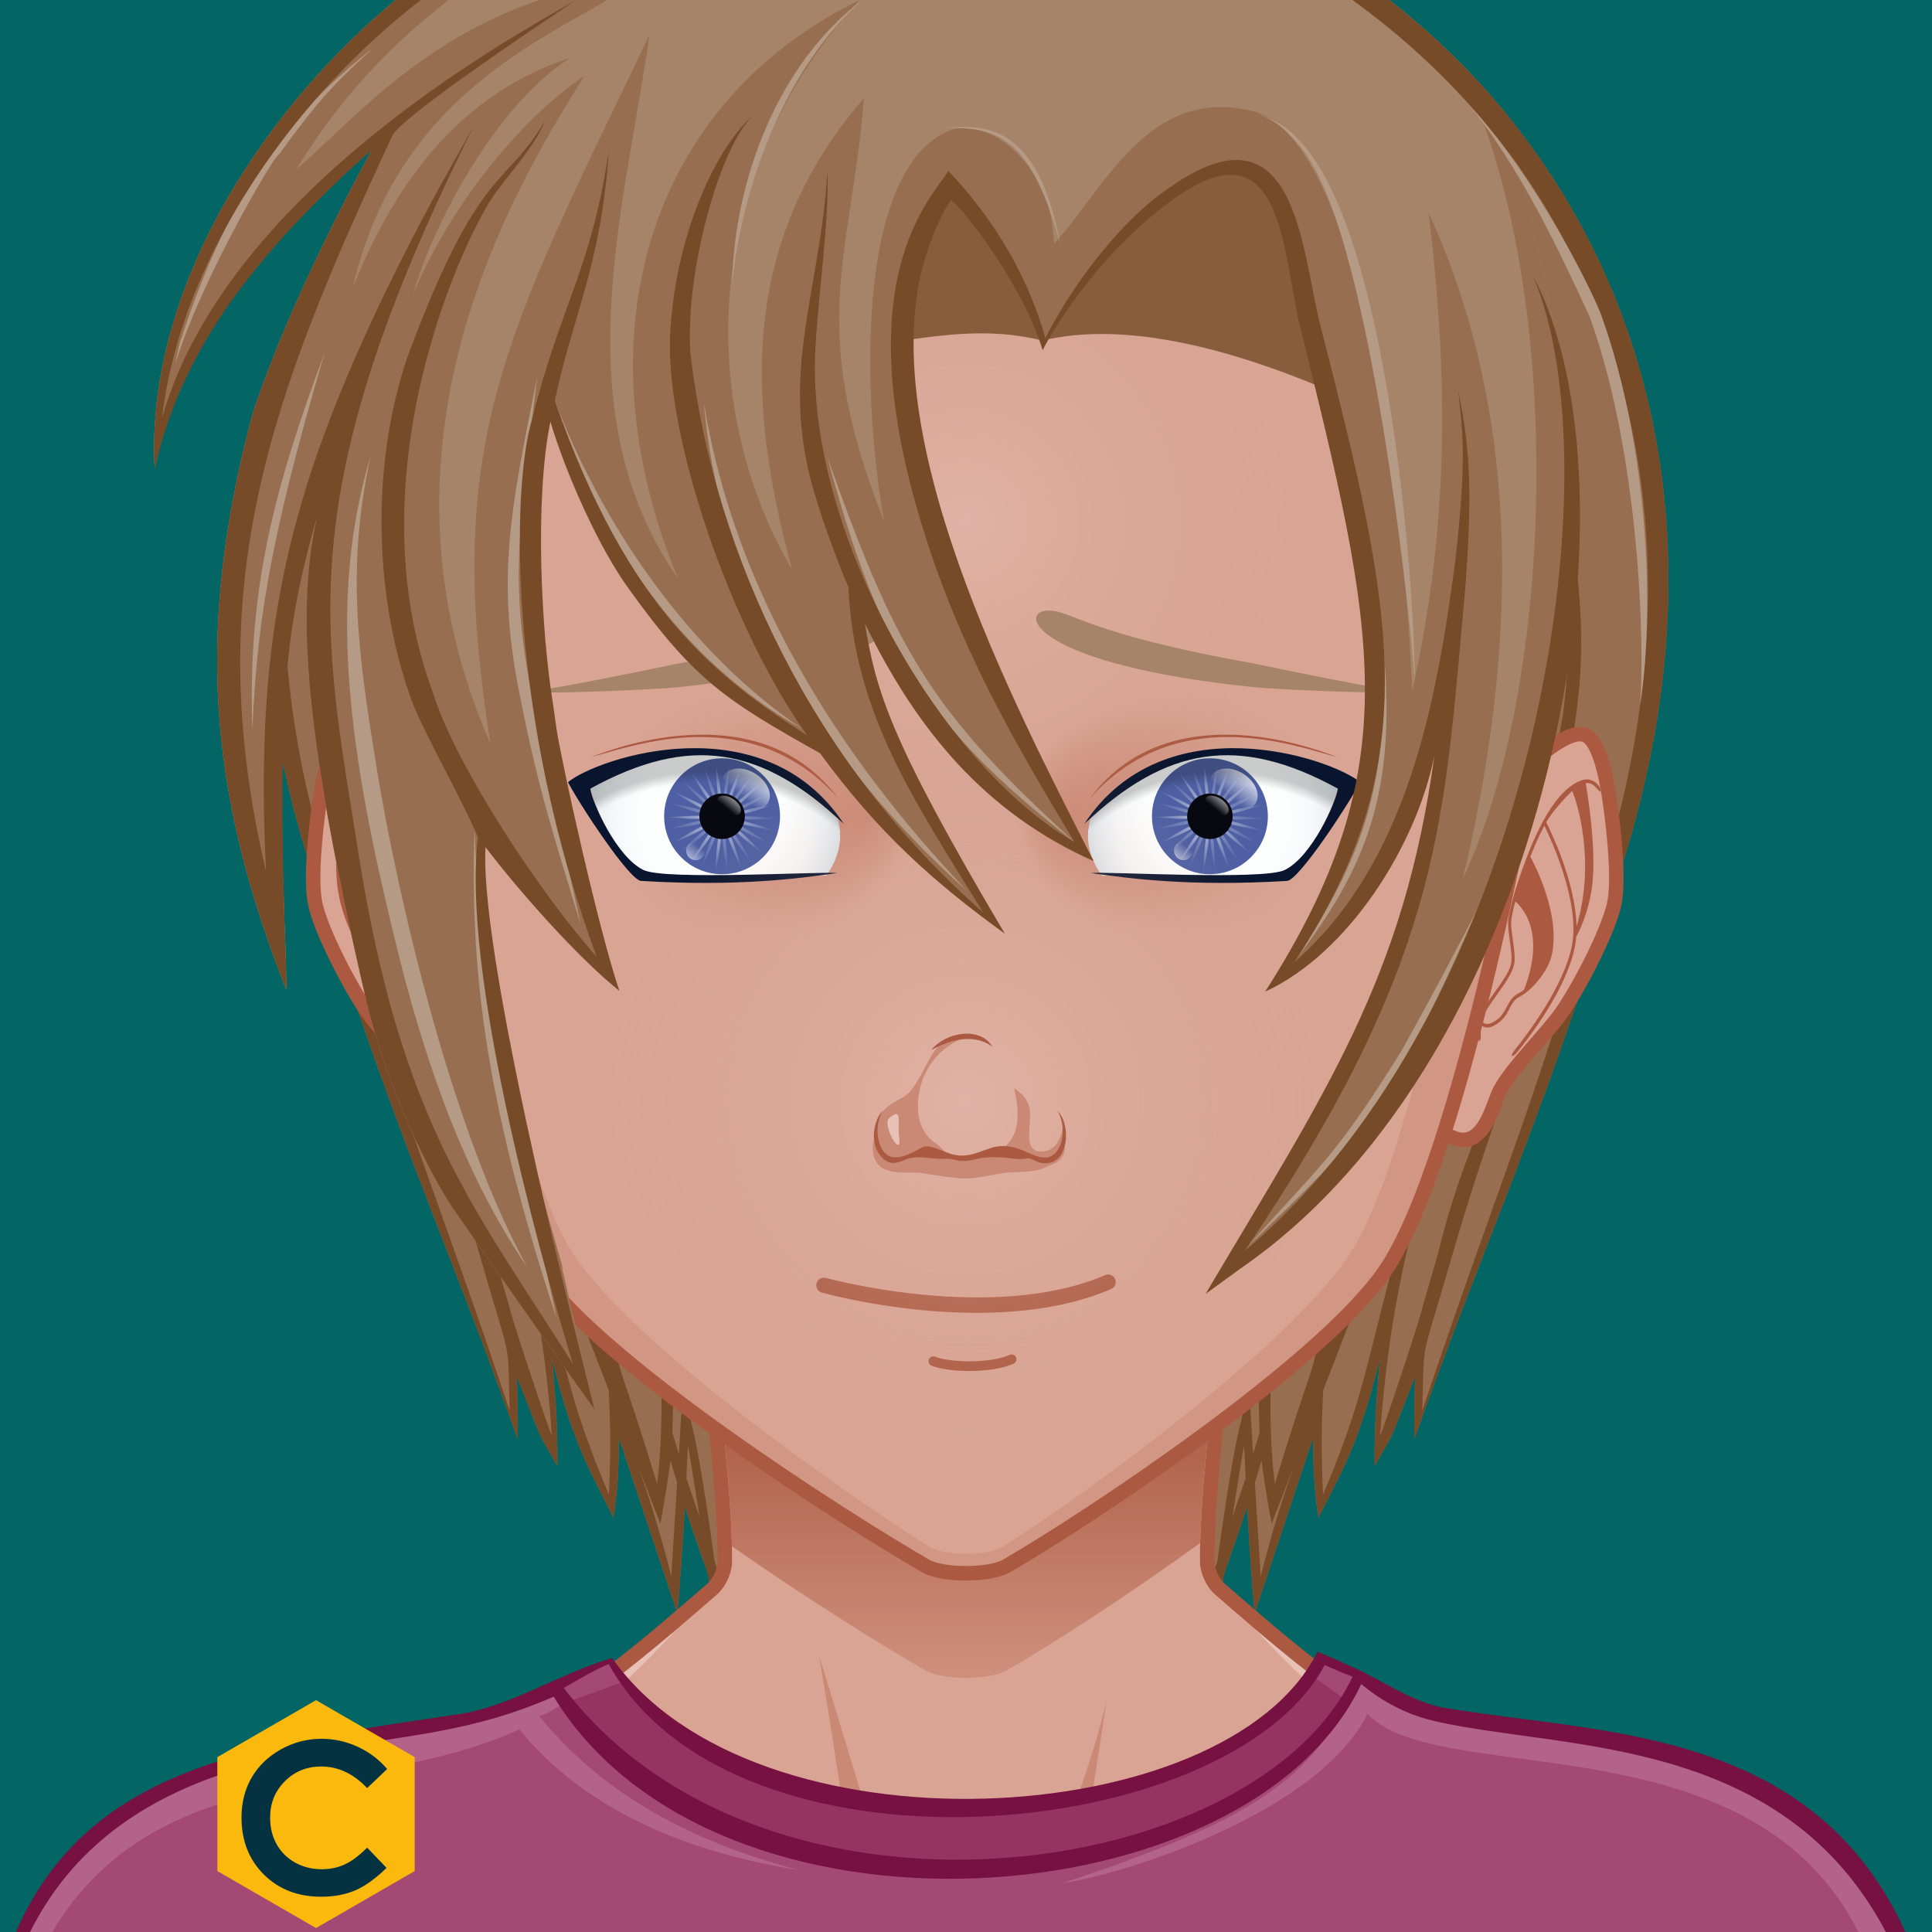 <svg xmlns="http://www.w3.org/2000/svg" version="1.1" width="200px" height="200px" xlink="http://www.w3.org/1999/xlink" style="overflow:hidden!important;"><g id="svga-group-wrapper" transform="scale(1 1)"><g id="svga-group-backs-single"><path id="SvgjsPath8421" d="M225 225H-25V-25h250V225z" fill="#036564" stroke-width="none" opacity="1" stroke="none"></path></g><g id="svga-group-subwrapper" ><g id="svga-group-hair-back" ><path id="SvgjsPath8433" d="M155.728 11.564H44.272C28.491 30.71 21.813 58.319 32.461 90.745c8.949 28.091 13.512 36.882 21.14 58.24 0 0 0.003-4.164-0.1-6.51 3.068 7.797 1.906 5.192 4.189 9.279 0.064-3.704-0.192-7.47-0.55-11.13 2.294 9.156 3.72 11.162 6.37 16.48 0.481-3.005 0.55-5.61 0.55-8.3 0.006 0.022 5.33 16.002 5.33 16.02 0.26 0.771 0.51 1.5 0.73 2.15 0.284-3.106 0.558-7.202 0.773-11.023 0.698 2.131 1.545 4.613 2.445 7.111 0.388 2.607 0.785 5.354 1.151 8.021 0.15-1.35 50.867-1.35 51.018 0 0.366-2.668 0.764-5.415 1.151-8.023 0.9-2.498 1.747-4.979 2.445-7.109 0.216 3.821 0.489 7.917 0.773 11.023 0.221-0.65 0.471-1.38 0.73-2.15 0-0.018 5.324-15.997 5.33-16.02 0 2.689 0.068 5.295 0.55 8.3 2.65-5.318 4.076-7.324 6.37-16.48 -0.357 3.66-0.614 7.426-0.55 11.13 2.283-4.087 1.121-1.482 4.189-9.279 -0.103 2.346-0.1 6.51-0.1 6.51 7.628-21.358 12.19-30.149 21.14-58.24C178.187 58.319 171.509 30.71 155.728 11.564z" fill="#976f50" stroke-width="none" opacity="1" stroke="none"></path><path id="SvgjsPath8434" d="M155.731 11.562l1.149 5.18c13.415 18.712 18.158 44.437 8.958 73.864 -7.896 26.509-10.606 31.566-18.6 55.41 0.228-8.06-0.251-4.342 3.07-15.99 5.598-19.239 8.217-21.629 8.96-32.09 -1.767 11.506-7.022 17.952-10.37 31.68 -0.112 0.387-1.438 5.071-1.58 5.44 0 0.564-3.993 12.566-4.45 13.58 2.057-30.407 12.97-43.777 18.92-67.34 3.275-14.069 1.713-20.565-0.21-34.17 -0.978-6.889-2.307-14.719-5.38-17.19 3.303 3.303 4.087 11.762 4.66 17.22 0.404 3.898 2.475 15.697 0.93 26.87 -3.525 20.76-15.2 39.243-17.79 57.66 0 0 0.01 0.01 0 0.02 -2.935 11.237-3.169 13.813-7.04 23.021 -0.176-4.356-0.183-7.088 0.031-10.836 5.971-15.562 4.394-10.082 7.99-29.964 -0.22 0.598-3.94 11.747-7.424 22.354 0.236-2.84 0.535-6.295 0.902-10.704 0 0 0 0.01-0.01 0.03 -3.081 20.755-1.168 10.467-6.479 28.02 -1.796-14.726 2.294-35.978 2.71-39.279 -3.055 12.144-4.802 21.952-4.28 33.93 -0.307 0.995-0.52 1.694-0.678 2.22 -0.717-11.735-0.791-13.635-0.795-13.939 -0.376 17.315 0.313 1.76-2.906 25.071 -0.216 0.637-0.442 1.305-0.69 2.038 -0.74-5.766-1.127-13.335-1.421-16.189 -2.111-0.395-4.519-0.51-6.55-0.51 -9.976 0.257-3.828 0.929-17.36 1.256 -13.532-0.327-7.385-0.999-17.361-1.256 -2.031 0-4.438 0.115-6.55 0.51 -0.294 2.854-0.68 10.424-1.42 16.189 -0.249-0.733-0.475-1.401-0.69-2.038 -3.211-23.254-2.532-7.841-2.906-25.071 -0.004 0.305-0.079 2.204-0.795 13.94 -0.158-0.524-0.371-1.225-0.678-2.221 0.521-11.978-1.225-21.786-4.28-33.93 0.416 3.302 4.506 24.554 2.71 39.279 -5.323-17.587-3.395-7.268-6.479-28.02 -0.01-0.021-0.01-0.03-0.01-0.03 0.368 4.41 0.666 7.865 0.902 10.705 -3.483-10.606-7.204-21.757-7.424-22.354 3.596 19.873 2.02 14.401 7.991 29.965 0.214 3.747 0.207 6.479 0.031 10.835 -3.871-9.208-4.105-11.783-7.04-23.021 -0.01-0.01 0-0.02 0-0.02 -2.59-18.417-14.265-36.9-17.79-57.66 -1.545-11.173 0.525-22.972 0.93-26.87 0.573-5.458 1.357-13.917 4.66-17.22 -3.073 2.471-4.402 10.301-5.38 17.19 -1.923 13.605-3.485 20.101-0.21 34.17 5.95 23.563 16.863 36.933 18.92 67.34 -0.457-1.014-4.45-13.016-4.45-13.58 -0.143-0.369-1.468-5.054-1.58-5.44 -3.348-13.728-8.604-20.174-10.37-31.68 0.743 10.461 3.362 12.851 8.96 32.09 3.321 11.648 2.843 7.931 3.07 15.99 -7.993-23.844-10.703-28.901-18.6-55.41 -9.2-29.427-4.457-55.152 8.958-73.864l1.149-5.18C28.488 30.708 21.813 58.32 32.461 90.745c8.949 28.091 13.512 36.882 21.14 58.24 0 0 0.003-4.164-0.1-6.51 3.068 7.797 1.906 5.192 4.189 9.279 0.064-3.704-0.192-7.47-0.55-11.13 2.294 9.156 3.72 11.162 6.37 16.48 0.481-3.005 0.55-5.61 0.55-8.3 0.006 0.022 5.33 16.002 5.33 16.02 0.26 0.771 0.51 1.5 0.73 2.15 0.284-3.106 0.558-7.202 0.773-11.023 2.884 8.8 2.179 4.808 3.597 15.133 0.15-1.35 0.303-2.573 0.458-3.707 0.02 0.052 0.041 0.105 0.061 0.157 2.231-14.414 2.258-12.435 3.011-18.76 19.125 1.023 24.679 1.032 43.959 0 0.757 6.367 0.762 4.21 3.011 18.76 0.021-0.052 0.041-0.105 0.061-0.158 0.155 1.134 0.308 2.358 0.458 3.708 1.419-10.337 0.714-6.334 3.597-15.133 0.216 3.821 0.489 7.917 0.773 11.023 0.221-0.65 0.471-1.38 0.73-2.15 0-0.018 5.324-15.997 5.33-16.02 0 2.689 0.068 5.295 0.55 8.3 2.65-5.318 4.076-7.324 6.37-16.48 -0.357 3.66-0.614 7.426-0.55 11.13 2.283-4.087 1.121-1.482 4.189-9.279 -0.103 2.346-0.1 6.51-0.1 6.51 7.628-21.358 12.19-30.149 21.14-58.24C178.187 58.32 171.512 30.708 155.731 11.562zM69.491 163.165c-1.323-5.24-2.458-8.576-3.365-11.2 1.074 2.769 1.867 4.804 2.233 5.771 0.499-2.595 0.93-5.54 1.05-6.54 0.171 0.597 0.405 1.37 0.686 2.266C69.925 156.226 69.726 159.425 69.491 163.165zM71.052 153.015c0.061-1.21 0.115-2.355 0.159-3.379 0.122 0.597 0.601 3.492 1.213 7.415C71.652 154.783 71.276 153.685 71.052 153.015zM77.631 148.405c-0.097 0.384-0.678 3.295-1.321 6.632 0.183-2.979 0.253-5.581 0.209-7.292 1.364-0.173 5.699-0.332 12.026 0.629C85.419 148.395 81.815 148.405 77.631 148.405zM122.369 148.405c-4.185 0-7.789-0.011-10.915-0.031 5.565-0.845 10.097-0.874 12.026-0.629 -0.044 1.711 0.026 4.312 0.21 7.29C123.047 151.698 122.466 148.788 122.369 148.405zM127.576 157.051c0.611-3.924 1.091-6.818 1.213-7.415 0.044 1.023 0.098 2.168 0.159 3.379C128.724 153.684 128.348 154.783 127.576 157.051zM130.509 163.165c-0.234-3.74-0.434-6.939-0.604-9.704 0.28-0.896 0.515-1.669 0.686-2.266 0.119 1 0.551 3.945 1.05 6.54 0.366-0.967 1.159-3.004 2.234-5.776C132.968 154.584 131.833 157.921 130.509 163.165z" fill="#784b28" stroke-width="none" opacity="1" stroke="none"></path></g><g id="svga-group-humanbody-single"><path id="SvgjsPath8274" d="M195.417 199.778c-2.196-4.746-8.195-11.779-14.86-13.722 -8.239-2.403-26.837-5.308-33.733-6.923 -5.528-1.296-16.662-11.294-20.564-14.65 -0.7-0.6-1.273-1.839-1.287-2.76 -0.139-10.864 4.195-39.724 4.195-39.724H100 70.833c0 0 4.334 28.859 4.193 39.724 -0.011 0.921-0.587 2.16-1.285 2.76 -3.902 3.356-15.036 13.354-20.564 14.65 -6.897 1.615-25.495 4.619-33.733 7.022 -6.667 1.942-12.664 8.876-14.86 13.622 -3.708 8.008-4.584 22.5-4.584 35h100 100C200 222.278 199.123 207.786 195.417 199.778z" fill="#d9a494" stroke-width="none" opacity="1" stroke="none"></path><path id="SvgjsPath8275" d="M159.156 184.058c24.342 3.542 34.586 8.708 37.794 50.721H200c0-12.5-0.877-26.992-4.583-35 -2.196-4.746-8.195-11.779-14.86-13.722 -8.239-2.403-26.837-5.308-33.733-6.923 -5.528-1.296-18.242-12.069-21.643-16.35 3.36 4.704 12.791 15.605 21.054 18.46C150.188 182.61 153.48 183.232 159.156 184.058zM53.766 181.244c8.263-2.854 17.693-13.756 21.054-18.46 -3.4 4.28-16.114 15.054-21.643 16.35 -6.896 1.615-25.494 4.619-33.733 7.022 -6.665 1.942-12.664 8.876-14.86 13.622 -3.706 8.008-4.583 22.5-4.583 35h3.05c3.188-41.744 13.475-47.183 37.794-50.721C46.52 183.232 49.813 182.61 53.766 181.244z" fill="#e8c1b6" stroke-width="none" opacity="1" stroke="none"></path><path id="SvgjsPath8276" d="M95.646 197.62c0 0-5.074-1.609-7.083-2.379 -10.449-4.009-44.395-6.607-44.395-6.607s35.754 1.419 43.644 2.779c-0.458-4.767-3.017-20.004-3.017-20.004s5.149 16.815 6.409 21.057C91.878 194.734 95.646 197.62 95.646 197.62zM106.445 196.278c-0.089 0.073-0.191 0.168-0.302 0.268C106.256 196.461 106.358 196.372 106.445 196.278zM95.646 197.62c0 0 2.893 2.992 4.347 3.03 1.91 0.051 4.828-2.899 6.151-4.104 -1.265 0.957-4.159 1.391-5.31 1.436C99.504 198.033 95.646 197.62 95.646 197.62zM116.664 190.101c-1.545 0.248-4.386 0.789-4.386 0.789l2.287-14.89c-0.646 3.071-4.474 16.211-8.12 20.278 1.91-1.616 6.158-2.391 8.324-2.704 10.236-1.484 10.232-1.483 41.062-4.94C155.831 188.634 126.76 188.479 116.664 190.101z" fill="#ca8975" stroke-width="none" opacity="1" stroke="none"></path><path id="SvgjsPath8277" d="M195.417 199.778c-2.196-4.746-8.195-11.779-14.86-13.722 -8.239-2.403-26.837-5.308-33.733-6.923 -5.528-1.296-16.662-11.294-20.564-14.65 -0.7-0.6-1.273-1.839-1.287-2.76 -0.139-10.864 4.195-39.724 4.195-39.724H100 70.833c0 0 4.334 28.859 4.193 39.724 -0.011 0.921-0.587 2.16-1.285 2.76 -3.902 3.356-15.036 13.354-20.564 14.65 -6.897 1.615-25.495 4.619-33.733 7.022 -6.667 1.942-12.664 8.876-14.86 13.622 -3.708 8.008-4.584 22.5-4.584 35h100 100C200 222.278 199.123 207.786 195.417 199.778z" fill="none" stroke="#ab5a41" stroke-width="1.5" opacity="1"></path></g><g id="svga-group-chinshadow-single"><path id="SvgjsPath8535" d="M104.195 172.932c4.251-2.437 12.243-7.528 20.043-13.21 0.164-6.313 1.287-16.273 2.33-24.397 -15.295-1.845-37.566-1.875-53.149-0.101 1.065 8.292 2.218 18.521 2.347 24.837 7.892 5.542 15.885 10.48 20.046 12.87C97.569 173.939 102.438 173.939 104.195 172.932z" fill="url(#SvgjsLinearGradient8536)" opacity="1"></path></g><g id="svga-group-clothes-single" ><path id="SvgjsPath8417" d="M111.806 235.888c-19.135 0-41.455-0.074-68.233-0.229l-23.679-0.128c-14.298-0.078-15.141-0.094-16.887-0.094l-4.899 0.007c-4.571-41.875 14.41-52.87 43.762-56.708 7.789-1.097 15.449-3.097 21.459-6.972 16.327 22.243 64.811 17.562 73.103-0.629 1.39 0.53 2.539 1.215 3.977 1.734 4.666 3.433 11.072 5.836 17.628 6.199 26.008 1.441 44.419 12.996 44.057 54.64 0.003 0.165 0.004 1.175-0.013 1.49 -12.513 0-17.206 0.121-27.034 0.262 -13.331 0.19-29.923 0.427-63.229 0.427C111.813 235.888 111.81 235.888 111.806 235.888z" fill="#a44974" stroke-width="none" opacity="1" stroke="none"></path><path id="SvgjsPath8418" d="M201.055 234.64c-0.41-7.385-4.064-28.058-10.36-37.541 -12.482-18.805-42.26-12.206-49.132-19.693 -4.986 10.159-24.975 16.595-31.594 17.54 19.181-6.36 27.237-10.959 30.42-21.87 6.405 8.33 41.074 1.971 54.717 24.331C199.101 203.954 202.9 224.793 201.055 234.64zM55.811 177.628c1.357-0.315 2.034-1.249 3.381-1.614l-1.426-1.891c-9.049 7.052-42.909 2.645-54.519 24.036 -3.659 6.741-6.127 22.788-4.192 36.439 0.537-8.384 0.799-26.314 7.095-35.798 11.324-17.06 31.974-12.553 47.619-19.775 6.983 8.6 17.888 12.828 28.984 14.577C68.832 189.971 60.85 183.84 55.811 177.628z" fill="#b36288" stroke-width="none" opacity="1" stroke="none"></path><path id="SvgjsPath8419" d="M135.31 173.244c-5.532 11.514-47.35 24.923-70.93 0.879 -1.466 0.622-5.852 2.112-5.852 2.112 17.176 23.386 67.511 23.534 80.909-0.114C139.378 176.098 136.672 173.936 135.31 173.244z" fill="#953361" stroke-width="none" opacity="1" stroke="none"></path><path id="SvgjsPath8420" d="M136.38 171.002c-9.413 18.822-58.397 21.485-73.012 0.632 -5.337 1.578-10.469 4.941-15.636 5.782C16.812 182.021-6.046 184.335-2 235.552c9.94 0-6.611-0.065 45.571 0.215 123.59 0.71 119.562-0.461 158.606-0.461 0.029-0.14 0.015-1.452 0.021-1.596 2.096-56.436-30.852-53.104-53.12-56.995 -3.144-0.718-6.066-2.773-8.635-3.945C139.024 172.121 137.818 171.538 136.38 171.002zM63.014 172.265c12.974 23.392 64.219 18.699 74.113 0.101 1.2 0.504 1.507 0.704 2.898 1.197 -10.248 21.489-60.942 28.337-81.677 1.163C58.494 174.685 61.552 172.813 63.014 172.265zM-0.845 234.778c-2.421-26.431 1.797-48.043 32.78-53.345 10.276-1.896 16.557-1.962 25.384-5.794 16.763 27.405 72.098 23.158 83.598-1.305 1.652 1.409 4.228 3.03 7.405 3.785 18.098 4.299 54.838-0.894 52.898 56.658C147.163 234.075 102.355 232.433-0.845 234.778z" fill="#761141" stroke-width="none" opacity="1" stroke="none"></path></g><g id="svga-group-head" ><g id="svga-group-ears-left" ><path id="SvgjsPath8521" d="M46.778 83.613c-2.623-1.48-8.575-8.52-11.138-7.517 -1.655 0.646-2.377 5.504-2.638 7.47 -0.333 2.525-0.929 7.711-0.328 10.185 0.725 2.985 3.631 8.507 5.37 11.027 1.468 2.122 5.211 5.797 6.407 8.088 0.759 1.454 1.493 5.373 4.083 5.12 1.674-0.164 5.537-3.072 5.744-4.452C55.406 106.057 51.943 86.528 46.778 83.613z" fill="#d9a494" stroke="#ab5a41" stroke-width="1.5" opacity="1"></path><path id="SvgjsPath8522" d="M43.313 99.76c-0.125-0.556 0.006-1.491 0.133-2.395 0.115-0.824 0.224-1.601 0.158-2.151 -0.251-2.06-1.66-5.975-2.578-8.097 -1.059-2.44-2.771-5.515-4.919-6.307 -0.888-0.33-1.473 0.063-1.813 0.461 -0.248 0.292-0.305 0.636-0.223 0.676 0.082 0.041 0.266-0.244 0.535-0.512 0.219-0.219 0.542-0.407 0.983-0.368 -0.178 1.026-1.091 6.582-0.696 10.369 0.311 2.978 1.489 5.202 1.673 5.536 0.028 0.352 0.073 0.695 0.139 1.028 0.869 4.347 4.648 9.29 5.963 10.908 0.243 0.298 0.496 0.476 0.56 0.404 0.062-0.074-0.087-0.368-0.33-0.668 -1.298-1.609-5.042-6.533-5.879-10.728 -0.89-4.45 2.167-11.048 2.849-12.443 0.348 0.655 0.643 1.285 0.87 1.809 0.179 0.412 0.378 0.894 0.581 1.414 -0.402 0.729-3.211 6.042-2.187 10.295 0.38 1.568 2.088 3.589 3.223 4.143 0.624 0.306 0.859 0.761 1.13 1.288 0.314 0.613 0.673 1.307 1.708 1.81 0.211 0.101 0.402 0.144 0.571 0.144 0.293 0 0.515-0.126 0.679-0.281 0.017 0.268 0.016 0.611 0.007 0.928 -0.01 0.411 0.041 0.747 0.129 0.756 0.088 0.008 0.182-0.318 0.192-0.726 0.016-0.503 0.013-1.125-0.067-1.422 -0.232-0.877-0.942-1.867-1.694-2.915C44.27 101.685 43.504 100.618 43.313 99.76zM36.538 95.905c-2.035-6.825 0-13.093 0.458-14.029 0.795 0.785 2.108 2.213 2.679 3.239C39.258 85.938 36.623 91.315 36.538 95.905zM45.318 105.891c-0.938-0.456-1.253-1.067-1.557-1.657 -0.275-0.535-0.56-1.087-1.281-1.44 -0.157-0.077-0.33-0.193-0.505-0.328 -2.324-5.988 0.254-8.606 0.899-9.142 0.199 0.731 0.346 1.403 0.411 1.941 0.061 0.495-0.05 1.28-0.156 2.041 -0.132 0.942-0.268 1.916-0.127 2.546 0.211 0.94 0.999 2.038 1.76 3.1 0.677 0.943 1.373 1.915 1.609 2.708C46.271 105.818 45.949 106.195 45.318 105.891z" fill="#ab5a41" stroke-width="none" opacity="1" stroke="none"></path></g><g id="svga-group-ears-right" ><path id="SvgjsPath8523" d="M152.961 83.613c2.623-1.48 8.574-8.52 11.137-7.517 1.656 0.646 2.379 5.504 2.639 7.47 0.334 2.525 0.928 7.711 0.328 10.185 -0.725 2.985-3.631 8.507-5.371 11.027 -1.467 2.122-5.211 5.797-6.406 8.088 -0.76 1.454-1.492 5.373-4.084 5.12 -1.674-0.164-5.535-3.072-5.744-4.452C144.332 106.057 147.795 86.528 152.961 83.613z" fill="#d9a494" stroke="#ab5a41" stroke-width="1.5" opacity="1"></path><path id="SvgjsPath8524" d="M154.729 102.716c-0.752 1.047-1.463 2.038-1.695 2.915 -0.078 0.297-0.082 0.919-0.066 1.422 0.012 0.407 0.105 0.733 0.193 0.726 0.088-0.009 0.139-0.345 0.129-0.756 -0.01-0.316-0.01-0.66 0.006-0.928 0.164 0.155 0.387 0.281 0.68 0.281 0.168 0 0.359-0.043 0.57-0.144 1.035-0.503 1.395-1.196 1.709-1.81 0.271-0.527 0.506-0.982 1.131-1.288 1.133-0.554 2.842-2.575 3.223-4.143 1.023-4.253-1.785-9.566-2.188-10.295 0.203-0.52 0.402-1.002 0.582-1.414 0.225-0.524 0.521-1.154 0.869-1.809 0.682 1.395 3.738 7.993 2.848 12.443 -0.838 4.195-4.582 9.118-5.879 10.728 -0.242 0.3-0.393 0.594-0.33 0.668 0.064 0.071 0.318-0.106 0.561-0.404 1.314-1.618 5.094-6.561 5.963-10.908 0.066-0.333 0.111-0.677 0.139-1.028 0.184-0.334 1.363-2.558 1.674-5.536 0.395-3.788-0.518-9.343-0.695-10.369 0.441-0.039 0.764 0.149 0.982 0.368 0.268 0.268 0.453 0.552 0.535 0.512 0.08-0.041 0.023-0.384-0.223-0.676 -0.342-0.397-0.926-0.791-1.813-0.461 -2.148 0.792-3.861 3.867-4.92 6.307 -0.92 2.123-2.326 6.037-2.578 8.097 -0.066 0.55 0.043 1.328 0.158 2.151 0.127 0.904 0.256 1.839 0.133 2.395C156.234 100.618 155.469 101.685 154.729 102.716zM160.064 85.115c0.57-1.026 1.883-2.455 2.678-3.239 0.457 0.936 2.494 7.204 0.459 14.029C163.115 91.315 160.48 85.938 160.064 85.115zM153.367 105.66c0.236-0.793 0.932-1.765 1.609-2.708 0.762-1.063 1.549-2.16 1.76-3.1 0.141-0.631 0.006-1.604-0.127-2.546 -0.105-0.76-0.217-1.546-0.156-2.041 0.066-0.539 0.213-1.21 0.412-1.941 0.645 0.536 3.223 3.154 0.898 9.142 -0.176 0.134-0.348 0.25-0.504 0.328 -0.723 0.353-1.008 0.905-1.281 1.44 -0.305 0.59-0.619 1.201-1.559 1.657C153.789 106.195 153.467 105.818 153.367 105.66z" fill="#ab5a41" stroke-width="none" opacity="1" stroke="none"></path></g><g id="svga-group-faceshape-wrap" ><g id="svga-group-faceshape-single" ><path id="SvgjsPath8532" d="M143.337 131.62c-6.672 9.643-30.551 25.524-39.142 30.485 -1.757 1.015-6.626 1.015-8.383-0.001 -8.584-4.966-33.469-20.844-40.144-30.484 -8.127-11.736-14.519-54.063-14.53-54.116 -1.3-4.948-1.996-10.14-2.004-15.495C39.082 28.29 66.289 0.92 99.907 0.867c33.621-0.053 60.913 27.231 60.963 60.95 0.009 5.355-0.669 10.55-1.952 15.501C158.901 77.372 151.488 119.842 143.337 131.62z" fill="#d9a494" stroke-width="none" opacity="1"></path><path id="SvgjsPath8533" d="M133.322 10.831c13.736 11.102 22.65 28.894 22.679 48.972 0.008 5.355-0.616 10.549-1.796 15.501 -0.016 0.053-6.836 42.523-14.335 54.302 -6.138 9.643-28.106 25.523-36.011 30.483 -1.616 1.017-6.096 1.017-7.712-0.001 -7.897-4.965-30.792-20.842-36.932-30.482 -7.478-11.737-13.357-54.063-13.368-54.117 -1.196-4.947-1.836-10.14-1.843-15.495 -0.029-20.154 8.906-38.034 22.7-49.174C50.079 21.741 39.101 40.587 39.134 62.01c0.008 5.354 0.704 10.547 2.004 15.495 0.012 0.053 6.403 42.379 14.53 54.116 6.675 9.641 31.56 25.519 40.144 30.484 1.756 1.016 6.626 1.016 8.383 0.001 8.591-4.961 32.47-20.843 39.142-30.485 8.151-11.778 15.564-54.249 15.581-54.302 1.283-4.952 1.961-10.146 1.952-15.501C160.838 40.472 149.882 21.716 133.322 10.831z" fill="#d19684" stroke-width="none" opacity="1"></path><path id="SvgjsPath8534" d="M143.337 131.62c-6.672 9.643-30.551 25.524-39.142 30.485 -1.757 1.015-6.626 1.015-8.383-0.001 -8.584-4.966-33.469-20.844-40.144-30.484 -8.127-11.736-14.519-54.063-14.53-54.116 -1.3-4.948-1.996-10.14-2.004-15.495C39.082 28.29 66.289 0.92 99.907 0.867c33.621-0.053 60.913 27.231 60.963 60.95 0.009 5.355-0.669 10.55-1.952 15.501C158.901 77.372 151.488 119.842 143.337 131.62z" fill="none" stroke="#ab5a41" stroke-width="1.5" opacity="1"></path></g></g><g id="svga-group-mouth-single" ><path id="SvgjsPath8517" d="M100.34 141.925c-1.526 0-2.998-0.193-3.9-0.547 -0.257-0.102-0.384-0.392-0.283-0.648 0.101-0.257 0.39-0.383 0.648-0.283 1.664 0.653 5.855 0.676 7.704-0.193 0.251-0.117 0.548-0.01 0.665 0.239 0.118 0.25 0.011 0.548-0.239 0.665C103.815 141.684 102.044 141.925 100.34 141.925zM115.025 133.444c0.398-0.171 0.584-0.632 0.413-1.031s-0.635-0.583-1.031-0.413c-11.666 4.992-28.742 0.338-28.912 0.292 -0.417-0.116-0.852 0.127-0.968 0.546 -0.116 0.418 0.128 0.851 0.546 0.968 0.463 0.128 7.692 2.1 16.034 2.1C105.727 135.905 110.685 135.301 115.025 133.444z" fill="#ab5a41" stroke-width="none" opacity="1" stroke="none"></path></g><g id="svga-group-eyes-left" ><g id="svga-group-eyesback-left"><path id="SvgjsPath8457" d="M86.729 84.747c0.161 0.571 0.257 1.157 0.257 1.758 0 1.481-0.523 2.881-1.44 4.135 -4.077 0.038-16.966 0.706-18.935-0.303 -2.813-1.441-5.323-7.369-5.506-8.827C71.1 75.761 78.475 76.879 86.729 84.747z" fill="url(#SvgjsRadialGradient8458)" opacity="1"></path></g><g id="svga-group-eyesiriswrapper-left" transform="translate(0.75 0.5)"><g id="svga-group-eyesiriscontrol-left" ><g id="svga-group-eyesiris-left" ><path id="SvgjsPath8354" d="M80 84c0 3.313-2.687 6-6 6 -3.313 0-6-2.687-6-6l0 0c0-3.314 2.687-6 6-6C77.313 77.999 80 80.686 80 84L80 84z" fill="#4e60a3" stroke-width="none" opacity="1"></path><path id="SvgjsPath8355" d="M73.328 78.066c-0.023 0.003-0.047 0.006-0.071 0.009 0.029 0.135 0.057 0.271 0.085 0.406C73.336 78.344 73.333 78.204 73.328 78.066zM73.341 78.48c0.07 1.972 0.185 3.729 0.517 4.364C74.033 82.148 73.735 80.414 73.341 78.48zM73.859 82.845c-0.043 0.167-0.108 0.281-0.208 0.319 -0.1 0.038-0.226-0.006-0.368-0.103 0.041 0.167 0.037 0.297-0.036 0.378 -0.072 0.081-0.201 0.101-0.373 0.078 0.113 0.13 0.171 0.249 0.146 0.353 -0.027 0.104-0.134 0.182-0.293 0.242 0.159 0.063 0.266 0.141 0.291 0.245 0.025 0.104-0.033 0.223-0.145 0.352 0.17-0.021 0.301 0.001 0.371 0.082 0.071 0.081 0.075 0.212 0.035 0.379 0.141-0.097 0.265-0.139 0.365-0.1 0.101 0.038 0.166 0.152 0.206 0.32 0.081-0.152 0.171-0.249 0.28-0.26 0.104-0.014 0.216 0.059 0.329 0.188 0.001-0.172 0.037-0.299 0.127-0.36 0.088-0.061 0.219-0.049 0.379 0.013 -0.078-0.152-0.105-0.281-0.055-0.377 0.05-0.095 0.173-0.146 0.344-0.166 -0.141-0.099-0.227-0.2-0.225-0.308 0-0.108 0.084-0.209 0.227-0.306 -0.17-0.021-0.291-0.072-0.342-0.167 -0.049-0.095-0.022-0.225 0.058-0.377 -0.162 0.06-0.292 0.072-0.38 0.011 -0.089-0.061-0.125-0.188-0.125-0.36 -0.112 0.128-0.224 0.199-0.33 0.185C74.029 83.092 73.938 82.998 73.859 82.845zM74.466 82.92c0.479-0.535 1.021-2.209 1.57-4.104C75.182 80.593 74.467 82.202 74.466 82.92zM76.035 78.816c0.06-0.122 0.121-0.246 0.178-0.37 -0.021-0.007-0.042-0.017-0.063-0.026C76.112 78.553 76.074 78.686 76.035 78.816zM74.972 83.27c0.672-0.252 1.931-1.483 3.297-2.905C76.688 81.541 75.306 82.634 74.972 83.27zM78.269 80.365c0.1-0.075 0.203-0.15 0.305-0.225 -0.014-0.018-0.03-0.033-0.042-0.049C78.445 80.181 78.358 80.274 78.269 80.365zM75.254 83.814c0.713 0.088 2.4-0.417 4.272-1.041C77.578 83.081 75.848 83.406 75.254 83.814zM79.526 82.774c0.11-0.016 0.225-0.034 0.337-0.052 -0.004-0.019-0.009-0.038-0.014-0.057C79.742 82.701 79.632 82.738 79.526 82.774zM75.253 84.427c0.59 0.412 2.318 0.747 4.262 1.063C77.65 84.857 75.967 84.342 75.253 84.427zM79.516 85.49c0.095 0.033 0.191 0.067 0.285 0.098 0.005-0.017 0.009-0.033 0.012-0.05C79.716 85.523 79.615 85.507 79.516 85.49zM74.965 84.97c0.333 0.637 1.708 1.738 3.282 2.924C76.888 86.464 75.638 85.226 74.965 84.97zM78.248 87.892c0.059 0.062 0.12 0.126 0.179 0.189 0.01-0.012 0.019-0.021 0.03-0.032C78.387 87.997 78.315 87.944 78.248 87.892zM74.46 85.317c-0.003 0.719 0.703 2.331 1.547 4.113C75.468 87.533 74.937 85.855 74.46 85.317zM76.007 89.431c0.021 0.075 0.043 0.152 0.063 0.229 0.015-0.006 0.025-0.01 0.039-0.014C76.076 89.574 76.041 89.5 76.007 89.431zM73.851 85.389c-0.336 0.637-0.461 2.39-0.542 4.361C73.713 87.82 74.022 86.087 73.851 85.389zM73.309 89.75c-0.017 0.075-0.031 0.151-0.047 0.228 0.014 0.003 0.025 0.003 0.039 0.005C73.303 89.906 73.307 89.826 73.309 89.75zM73.28 85.169c-0.596 0.407-1.521 1.904-2.508 3.61C72.026 87.259 73.106 85.867 73.28 85.169zM70.772 88.779c-0.053 0.063-0.108 0.13-0.162 0.193 0.013 0.008 0.024 0.014 0.038 0.024C70.688 88.924 70.731 88.851 70.772 88.779zM72.875 84.71c-0.716 0.083-2.231 0.978-3.898 2.029C70.795 85.977 72.395 85.248 72.875 84.71zM68.976 86.741c-0.086 0.036-0.174 0.072-0.263 0.11 0.006 0.013 0.015 0.027 0.023 0.04C68.817 86.842 68.897 86.791 68.976 86.741zM72.728 84.113c-0.671-0.257-2.429-0.168-4.395-0.011C70.297 84.27 72.055 84.367 72.728 84.113zM68.333 84.102c-0.107-0.01-0.217-0.02-0.323-0.029 0 0.019-0.002 0.038 0 0.056C68.119 84.119 68.228 84.11 68.333 84.102zM72.875 83.519c-0.473-0.539-2.069-1.277-3.881-2.051C70.653 82.528 72.163 83.432 72.875 83.519zM68.994 81.468c-0.104-0.067-0.209-0.134-0.315-0.201 -0.009 0.019-0.019 0.038-0.029 0.055C68.766 81.371 68.882 81.419 68.994 81.468zM73.284 83.061c-0.169-0.698-1.241-2.094-2.485-3.623C71.775 81.15 72.692 82.651 73.284 83.061zM70.799 79.438c-0.067-0.115-0.132-0.232-0.199-0.349 -0.019 0.013-0.039 0.026-0.056 0.039C70.628 79.231 70.716 79.335 70.799 79.438z" fill="url(#SvgjsRadialGradient8356)" opacity="0.7"></path><path id="SvgjsPath8359" d="M74.886 78.086c-0.024-0.003-0.047-0.007-0.07-0.01 -0.007 0.138-0.016 0.277-0.024 0.414C74.822 78.356 74.855 78.22 74.886 78.086zM74.791 78.489c-0.442 1.922-0.787 3.649-0.629 4.35C74.511 82.211 74.671 80.459 74.791 78.489zM74.161 82.839c-0.084 0.15-0.176 0.243-0.283 0.254 -0.106 0.01-0.216-0.064-0.327-0.195 -0.004 0.171-0.042 0.297-0.133 0.356 -0.09 0.059-0.221 0.045-0.38-0.021 0.076 0.155 0.101 0.285 0.049 0.378 -0.053 0.094-0.176 0.142-0.345 0.158 0.137 0.101 0.22 0.204 0.217 0.312 -0.002 0.107-0.089 0.207-0.231 0.302 0.169 0.024 0.29 0.079 0.337 0.174 0.048 0.096 0.018 0.225-0.064 0.375 0.161-0.057 0.292-0.065 0.379-0.002 0.087 0.063 0.12 0.19 0.116 0.363 0.117-0.125 0.229-0.196 0.337-0.179 0.105 0.014 0.194 0.113 0.27 0.268 0.045-0.167 0.113-0.279 0.216-0.315 0.101-0.036 0.225 0.01 0.363 0.111 -0.036-0.167-0.029-0.299 0.044-0.378 0.073-0.079 0.205-0.096 0.376-0.072 -0.111-0.132-0.168-0.251-0.138-0.355 0.028-0.104 0.136-0.18 0.299-0.237 -0.16-0.064-0.263-0.145-0.288-0.25 -0.023-0.105 0.037-0.223 0.154-0.349 -0.172 0.016-0.301-0.006-0.37-0.088 -0.07-0.082-0.072-0.214-0.028-0.379 -0.142 0.094-0.268 0.134-0.367 0.093C74.261 83.122 74.199 83.007 74.161 82.839zM74.729 83.07c0.601-0.394 1.557-1.871 2.578-3.558C76.022 81.007 74.916 82.375 74.729 83.07zM77.307 79.511c0.089-0.102 0.18-0.206 0.268-0.311 -0.019-0.013-0.036-0.028-0.055-0.042C77.449 79.277 77.378 79.396 77.307 79.511zM75.127 83.538c0.715-0.07 2.25-0.934 3.937-1.953C77.231 82.312 75.614 83.01 75.127 83.538zM79.063 81.584c0.117-0.046 0.235-0.092 0.354-0.138 -0.01-0.021-0.021-0.04-0.028-0.059C79.281 81.453 79.173 81.52 79.063 81.584zM75.259 84.137c0.666 0.27 2.426 0.218 4.395 0.101C77.693 84.03 75.938 83.896 75.259 84.137zM79.654 84.237c0.112 0.013 0.226 0.025 0.339 0.037 0-0.02 0.001-0.039 0.002-0.058C79.881 84.223 79.766 84.23 79.654 84.237zM75.1 84.729c0.462 0.551 2.046 1.321 3.842 2.129C77.303 85.763 75.811 84.831 75.1 84.729zM78.941 86.858c0.083 0.057 0.167 0.114 0.25 0.168 0.009-0.015 0.017-0.03 0.025-0.045C79.126 86.942 79.032 86.9 78.941 86.858zM74.68 85.179c0.156 0.701 1.2 2.12 2.414 3.674C76.151 87.119 75.264 85.599 74.68 85.179zM77.094 88.85c0.042 0.075 0.083 0.153 0.125 0.229 0.012-0.009 0.024-0.016 0.037-0.024C77.202 88.987 77.147 88.917 77.094 88.85zM74.103 85.383c-0.188 0.693 0.076 2.433 0.43 4.373C74.502 87.784 74.424 86.026 74.103 85.383zM74.532 89.756c0.001 0.078 0.003 0.158 0.003 0.238 0.014-0.002 0.027-0.004 0.041-0.004C74.562 89.913 74.547 89.833 74.532 89.756zM73.496 85.294c-0.49 0.528-1.064 2.189-1.652 4.072C72.733 87.607 73.481 86.013 73.496 85.294zM71.843 89.366c-0.035 0.068-0.07 0.138-0.104 0.208 0.012 0.006 0.023 0.009 0.036 0.015C71.797 89.516 71.821 89.439 71.843 89.366zM73 84.934c-0.68 0.239-1.962 1.446-3.357 2.838C71.25 86.628 72.652 85.563 73 84.934zM69.644 87.772c-0.067 0.047-0.137 0.098-0.205 0.145 0.01 0.011 0.02 0.02 0.029 0.032C69.525 87.89 69.585 87.832 69.644 87.772zM72.728 84.385c-0.713-0.104-2.407 0.368-4.291 0.952C70.392 85.071 72.125 84.781 72.728 84.385zM68.437 85.339c-0.092 0.013-0.187 0.024-0.283 0.039 0.003 0.015 0.008 0.03 0.013 0.044C68.258 85.396 68.348 85.366 68.437 85.339zM72.741 83.772c-0.582-0.423-2.303-0.792-4.242-1.149C70.353 83.294 72.025 83.843 72.741 83.772zM68.499 82.623c-0.101-0.037-0.205-0.075-0.305-0.112 -0.005 0.019-0.011 0.037-0.015 0.054C68.288 82.584 68.395 82.604 68.499 82.623zM73.038 83.235c-0.318-0.643-1.668-1.769-3.219-2.986C71.147 81.704 72.372 82.968 73.038 83.235zM69.818 80.25c-0.083-0.091-0.167-0.183-0.251-0.275 -0.014 0.016-0.029 0.031-0.042 0.046C69.624 80.097 69.723 80.173 69.818 80.25zM73.551 82.899c0.017-0.718-0.656-2.344-1.464-4.142C72.587 80.663 73.085 82.35 73.551 82.899zM72.087 78.757c-0.034-0.128-0.067-0.259-0.101-0.389 -0.021 0.007-0.043 0.015-0.063 0.023C71.977 78.513 72.033 78.636 72.087 78.757z" fill="url(#SvgjsRadialGradient8360)" opacity="0.4"></path><path id="SvgjsPath8363" d="M76.354 84c0 1.3-1.053 2.353-2.353 2.353 -1.299 0-2.354-1.053-2.354-2.353 0-1.299 1.055-2.354 2.354-2.354C75.301 81.646 76.354 82.7 76.354 84z" fill="#4e60a3" stroke-width="none" opacity="1"></path><path id="SvgjsPath8364" d="M76.354 84c0 1.3-1.053 2.353-2.353 2.353 -1.299 0-2.354-1.053-2.354-2.353 0-1.299 1.055-2.354 2.354-2.354C75.301 81.646 76.354 82.7 76.354 84z" fill="#000000" stroke-width="none" opacity="0.9"></path><path id="SvgjsPath8365" d="M70.717 86.748c0.449-0.302 1.059-0.18 1.36 0.268 0.301 0.449 0.182 1.059-0.268 1.36 -0.45 0.303-1.059 0.183-1.36-0.267C70.148 87.66 70.268 87.049 70.717 86.748L70.717 86.748z" fill="url(#SvgjsLinearGradient8366)" opacity="0.5"></path><path id="SvgjsPath8369" d="M75.86 83.672c-0.251 0.374-0.969 0.331-1.606-0.096 -0.638-0.427-0.95-1.078-0.7-1.451l0-0.001c0.25-0.374 0.969-0.331 1.605 0.097C75.798 82.647 76.11 83.297 75.86 83.672 75.86 83.672 75.86 83.672 75.86 83.672z" fill="url(#SvgjsLinearGradient8370)" opacity="0.5"></path><path id="SvgjsPath8373" d="M78.716 82.673c-0.568 0.873-2.036 0.925-3.275 0.117 -1.24-0.808-1.784-2.17-1.215-3.043 0.568-0.872 2.036-0.924 3.275-0.117C78.74 80.439 79.284 81.802 78.716 82.673L78.716 82.673z" fill="url(#SvgjsLinearGradient8374)" opacity="0.75"></path></g></g></g><g id="svga-group-eyesfront-left"><path id="SvgjsPath8482" d="M55.8 79.995c0 13.808 8.06 31.404 18 31.404s18-11.191 18-24.999c0-13.809-8.06-25.001-18-25.001S55.8 66.187 55.8 79.995zM61.104 81.51c9.995-5.749 17.37-4.63 25.624 3.237 0.161 0.571 0.257 1.157 0.257 1.758 0 1.481-0.523 2.881-1.44 4.135 -4.077 0.038-16.966 0.706-18.935-0.303C63.798 88.896 61.287 82.968 61.104 81.51z" fill="#d9a494" stroke-width="none" opacity="1" stroke="none"></path><path id="SvgjsPath8483" d="M61.209 81.995c0.522 1.979 2.833 7.026 5.401 8.342 1.969 1.009 14.857 0.341 18.935 0.303 0.917-1.253 1.44-2.653 1.44-4.135 0-0.601-0.096-1.187-0.257-1.758 -8.166-7.784-15.476-8.95-25.31-3.407 1.968-5.724 8.522-9.952 16.34-9.987 9.393-0.04 17.018 5.981 17.041 13.451 0.023 7.469-7.572 13.554-16.961 13.596 -9.393 0.04-17.016-5.981-17.039-13.45C60.797 83.934 60.945 82.948 61.209 81.995z" fill="url(#SvgjsRadialGradient8484)" opacity="1"></path><path id="SvgjsPath8488" d="M66.61 90.337c-2.813-1.441-5.323-7.369-5.506-8.827 9.995-5.749 17.37-4.63 25.624 3.237 0.161 0.571 0.257 1.157 0.257 1.758 0 1.481-0.523 2.881-1.44 4.135C81.468 90.678 68.579 91.346 66.61 90.337z" fill="url(#SvgjsRadialGradient8489)" opacity="1"></path><path id="SvgjsPath8492" d="M61.138 78.389c3.414-1.34 17.798-6.314 25.648 4.274C77.8 72.562 65.582 77.218 61.138 78.389z" fill="#ab5a41" stroke-width="none" opacity="1" stroke="none"></path><path id="SvgjsPath8493" d="M58.8 80.972c1.217 2.342 6.361 10.159 7.561 10.218 10.059 0.608 16.311-0.248 20.313-0.813 -1.499-0.19-17.826 0.781-20.063-0.313 -2.813-1.375-5.323-7.031-5.506-8.423 10.251-5.626 17.743-4.379 26.256 3.659C79.06 72.701 61.853 78.441 58.8 80.972z" fill="#09152e" stroke-width="none" opacity="1" stroke="none"></path></g></g><g id="svga-group-eyes-right" ><g id="svga-group-eyesback-right"><path id="SvgjsPath8465" d="M112.872 84.747c-0.161 0.571-0.257 1.157-0.257 1.758 0 1.481 0.523 2.881 1.44 4.135 4.077 0.038 16.966 0.706 18.935-0.303 2.813-1.441 5.323-7.369 5.506-8.827C128.501 75.761 121.126 76.879 112.872 84.747z" fill="url(#SvgjsRadialGradient8466)" opacity="1"></path></g><g id="svga-group-eyesiriswrapper-right" transform="translate(-0.75 0.5)"><g id="svga-group-eyesiriscontrol-right" ><g id="svga-group-eyesiris-right" ><path id="SvgjsPath8377" d="M132 84c0 3.313-2.687 6-5.999 6 -3.313 0-6.001-2.687-6.001-6l0 0c0-3.314 2.688-6 6.001-6C129.313 77.999 132 80.686 132 84L132 84z" fill="#4e60a3" stroke-width="none" opacity="1"></path><path id="SvgjsPath8378" d="M125.328 78.066c-0.023 0.003-0.047 0.006-0.071 0.009 0.029 0.135 0.058 0.271 0.085 0.406C125.336 78.344 125.333 78.204 125.328 78.066zM125.341 78.48c0.069 1.972 0.185 3.729 0.518 4.364C126.033 82.148 125.735 80.414 125.341 78.48zM125.858 82.845c-0.042 0.167-0.108 0.281-0.207 0.319 -0.101 0.038-0.226-0.006-0.367-0.103 0.04 0.167 0.036 0.297-0.036 0.378 -0.072 0.081-0.201 0.101-0.372 0.078 0.112 0.13 0.171 0.249 0.146 0.353 -0.028 0.104-0.134 0.182-0.293 0.242 0.158 0.063 0.265 0.141 0.29 0.245 0.025 0.104-0.032 0.223-0.145 0.352 0.17-0.021 0.3 0.001 0.37 0.082 0.071 0.081 0.075 0.212 0.035 0.379 0.141-0.097 0.266-0.139 0.365-0.1 0.102 0.038 0.166 0.152 0.206 0.32 0.08-0.152 0.172-0.249 0.279-0.26 0.105-0.014 0.217 0.059 0.329 0.188 0.002-0.172 0.037-0.299 0.128-0.36 0.087-0.061 0.219-0.049 0.379 0.013 -0.078-0.152-0.104-0.281-0.056-0.377 0.051-0.095 0.174-0.146 0.345-0.166 -0.141-0.099-0.228-0.2-0.225-0.308 -0.001-0.108 0.084-0.209 0.227-0.306 -0.171-0.021-0.291-0.072-0.342-0.167 -0.05-0.095-0.022-0.225 0.057-0.377 -0.161 0.06-0.291 0.072-0.38 0.011s-0.124-0.188-0.125-0.36c-0.111 0.128-0.224 0.199-0.33 0.185C126.029 83.092 125.938 82.998 125.858 82.845zM126.466 82.92c0.479-0.535 1.021-2.209 1.569-4.104C127.182 80.593 126.468 82.202 126.466 82.92zM128.035 78.816c0.06-0.122 0.121-0.246 0.179-0.37 -0.021-0.007-0.042-0.017-0.063-0.026C128.112 78.553 128.074 78.686 128.035 78.816zM126.972 83.27c0.673-0.252 1.932-1.483 3.298-2.905C128.688 81.541 127.307 82.634 126.972 83.27zM130.27 80.365c0.1-0.075 0.202-0.15 0.305-0.225 -0.015-0.018-0.03-0.033-0.042-0.049C130.445 80.181 130.358 80.274 130.27 80.365zM127.255 83.814c0.713 0.088 2.399-0.417 4.271-1.041C129.578 83.081 127.848 83.406 127.255 83.814zM131.526 82.774c0.11-0.016 0.225-0.034 0.337-0.052 -0.005-0.019-0.009-0.038-0.014-0.057C131.742 82.701 131.632 82.738 131.526 82.774zM127.253 84.427c0.591 0.412 2.318 0.747 4.263 1.063C129.65 84.857 127.967 84.342 127.253 84.427zM131.516 85.49c0.095 0.033 0.19 0.067 0.285 0.098 0.005-0.017 0.009-0.033 0.013-0.05C131.716 85.523 131.614 85.507 131.516 85.49zM126.965 84.97c0.332 0.637 1.708 1.738 3.282 2.924C128.889 86.464 127.638 85.226 126.965 84.97zM130.248 87.892c0.059 0.062 0.119 0.126 0.178 0.189 0.01-0.012 0.02-0.021 0.031-0.032C130.387 87.997 130.315 87.944 130.248 87.892zM126.461 85.317c-0.003 0.719 0.702 2.331 1.547 4.113C127.468 87.533 126.937 85.855 126.461 85.317zM128.008 89.431c0.021 0.075 0.043 0.152 0.063 0.229 0.015-0.006 0.026-0.01 0.039-0.014C128.076 89.574 128.041 89.5 128.008 89.431zM125.851 85.389c-0.336 0.637-0.461 2.39-0.542 4.361C125.713 87.82 126.022 86.087 125.851 85.389zM125.309 89.75c-0.017 0.075-0.031 0.151-0.047 0.228 0.014 0.003 0.024 0.003 0.039 0.005C125.303 89.906 125.307 89.826 125.309 89.75zM125.279 85.169c-0.596 0.407-1.521 1.904-2.508 3.61C124.026 87.259 125.105 85.867 125.279 85.169zM122.771 88.779c-0.052 0.063-0.107 0.13-0.161 0.193 0.013 0.008 0.024 0.014 0.037 0.024C122.688 88.924 122.731 88.851 122.771 88.779zM124.874 84.71c-0.716 0.083-2.23 0.978-3.897 2.029C122.795 85.977 124.395 85.248 124.874 84.71zM120.977 86.741c-0.087 0.036-0.175 0.072-0.263 0.11 0.006 0.013 0.014 0.027 0.023 0.04C120.817 86.842 120.897 86.791 120.977 86.741zM124.729 84.113c-0.672-0.257-2.43-0.168-4.396-0.011C122.298 84.27 124.055 84.367 124.729 84.113zM120.333 84.102c-0.106-0.01-0.217-0.02-0.322-0.029 -0.001 0.019-0.003 0.038-0.001 0.056C120.119 84.119 120.228 84.11 120.333 84.102zM124.876 83.519c-0.474-0.539-2.069-1.277-3.882-2.051C122.653 82.528 124.163 83.432 124.876 83.519zM120.994 81.468c-0.104-0.067-0.21-0.134-0.315-0.201 -0.009 0.019-0.019 0.038-0.028 0.055C120.766 81.371 120.883 81.419 120.994 81.468zM125.284 83.061c-0.169-0.698-1.241-2.094-2.485-3.623C123.775 81.15 124.692 82.651 125.284 83.061zM122.799 79.438c-0.067-0.115-0.133-0.232-0.198-0.349 -0.019 0.013-0.039 0.026-0.057 0.039C122.629 79.231 122.716 79.335 122.799 79.438z" fill="url(#SvgjsRadialGradient8379)" opacity="0.7"></path><path id="SvgjsPath8382" d="M126.886 78.086c-0.024-0.003-0.047-0.007-0.07-0.01 -0.008 0.138-0.016 0.277-0.024 0.414C126.821 78.356 126.854 78.22 126.886 78.086zM126.791 78.489c-0.443 1.922-0.787 3.649-0.63 4.35C126.511 82.211 126.671 80.459 126.791 78.489zM126.161 82.839c-0.084 0.15-0.177 0.243-0.283 0.254 -0.106 0.01-0.216-0.064-0.327-0.195 -0.004 0.171-0.042 0.297-0.133 0.356 -0.09 0.059-0.221 0.045-0.38-0.021 0.075 0.155 0.101 0.285 0.049 0.378 -0.054 0.094-0.176 0.142-0.346 0.158 0.138 0.101 0.22 0.204 0.217 0.312 -0.002 0.107-0.089 0.207-0.23 0.302 0.17 0.024 0.289 0.079 0.337 0.174 0.048 0.096 0.018 0.225-0.064 0.375 0.162-0.057 0.293-0.065 0.38-0.002 0.087 0.063 0.12 0.19 0.115 0.363 0.117-0.125 0.229-0.196 0.337-0.179 0.105 0.014 0.194 0.113 0.27 0.268 0.046-0.167 0.113-0.279 0.216-0.315 0.101-0.036 0.226 0.01 0.363 0.111 -0.035-0.167-0.028-0.299 0.045-0.378 0.072-0.079 0.204-0.096 0.375-0.072 -0.11-0.132-0.168-0.251-0.138-0.355 0.027-0.104 0.136-0.18 0.299-0.237 -0.159-0.064-0.263-0.145-0.288-0.25 -0.022-0.105 0.038-0.223 0.154-0.349 -0.172 0.016-0.302-0.006-0.37-0.088 -0.07-0.082-0.072-0.214-0.027-0.379 -0.143 0.094-0.269 0.134-0.368 0.093C126.262 83.122 126.198 83.007 126.161 82.839zM126.729 83.07c0.601-0.394 1.557-1.871 2.578-3.558C128.022 81.007 126.916 82.375 126.729 83.07zM129.307 79.511c0.089-0.102 0.18-0.206 0.269-0.311 -0.02-0.013-0.037-0.028-0.056-0.042C129.449 79.277 129.378 79.396 129.307 79.511zM127.127 83.538c0.715-0.07 2.249-0.934 3.937-1.953C129.231 82.312 127.614 83.01 127.127 83.538zM131.063 81.584c0.116-0.046 0.234-0.092 0.354-0.138 -0.01-0.021-0.021-0.04-0.028-0.059C131.281 81.453 131.173 81.52 131.063 81.584zM127.259 84.137c0.666 0.27 2.426 0.218 4.396 0.101C129.692 84.03 127.938 83.896 127.259 84.137zM131.654 84.237c0.111 0.013 0.226 0.025 0.339 0.037 0.001-0.02 0.001-0.039 0.002-0.058C131.882 84.223 131.766 84.23 131.654 84.237zM127.1 84.729c0.463 0.551 2.046 1.321 3.842 2.129C129.303 85.763 127.811 84.831 127.1 84.729zM130.941 86.858c0.082 0.057 0.167 0.114 0.25 0.168 0.009-0.015 0.018-0.03 0.024-0.045C131.126 86.942 131.032 86.9 130.941 86.858zM126.681 85.179c0.155 0.701 1.199 2.12 2.413 3.674C128.151 87.119 127.265 85.599 126.681 85.179zM129.095 88.85c0.041 0.075 0.082 0.153 0.124 0.229 0.012-0.009 0.023-0.016 0.037-0.024C129.202 88.987 129.146 88.917 129.095 88.85zM126.103 85.383c-0.188 0.693 0.076 2.433 0.43 4.373C126.502 87.784 126.424 86.026 126.103 85.383zM126.532 89.756c0.001 0.078 0.003 0.158 0.003 0.238 0.015-0.002 0.026-0.004 0.04-0.004C126.562 89.913 126.547 89.833 126.532 89.756zM125.495 85.294c-0.489 0.528-1.064 2.189-1.652 4.072C124.733 87.607 125.48 86.013 125.495 85.294zM123.843 89.366c-0.035 0.068-0.069 0.138-0.104 0.208 0.012 0.006 0.022 0.009 0.035 0.015C123.797 89.516 123.821 89.439 123.843 89.366zM125 84.934c-0.68 0.239-1.961 1.446-3.356 2.838C123.25 86.628 124.652 85.563 125 84.934zM121.644 87.772c-0.067 0.047-0.138 0.098-0.205 0.145 0.01 0.011 0.02 0.02 0.029 0.032C121.525 87.89 121.586 87.832 121.644 87.772zM124.728 84.385c-0.713-0.104-2.406 0.368-4.29 0.952C122.392 85.071 124.126 84.781 124.728 84.385zM120.438 85.339c-0.093 0.013-0.188 0.024-0.283 0.039 0.004 0.015 0.008 0.03 0.013 0.044C120.258 85.396 120.348 85.366 120.438 85.339zM124.741 83.772c-0.582-0.423-2.303-0.792-4.242-1.149C122.353 83.294 124.025 83.843 124.741 83.772zM120.499 82.623c-0.101-0.037-0.205-0.075-0.305-0.112 -0.006 0.019-0.011 0.037-0.015 0.054C120.287 82.584 120.395 82.604 120.499 82.623zM125.038 83.235c-0.318-0.643-1.669-1.769-3.22-2.986C123.147 81.704 124.372 82.968 125.038 83.235zM121.818 80.25c-0.083-0.091-0.167-0.183-0.251-0.275 -0.015 0.016-0.028 0.031-0.043 0.046C121.623 80.097 121.724 80.173 121.818 80.25zM125.551 82.899c0.017-0.718-0.656-2.344-1.464-4.142C124.588 80.663 125.085 82.35 125.551 82.899zM124.087 78.757c-0.034-0.128-0.067-0.259-0.102-0.389 -0.021 0.007-0.043 0.015-0.063 0.023C123.977 78.513 124.033 78.636 124.087 78.757z" fill="url(#SvgjsRadialGradient8383)" opacity="0.4"></path><path id="SvgjsPath8386" d="M128.354 84c0 1.3-1.054 2.353-2.353 2.353 -1.3 0-2.354-1.053-2.354-2.353 0-1.299 1.055-2.354 2.354-2.354C127.302 81.646 128.354 82.7 128.354 84z" fill="#4e60a3" stroke-width="none" opacity="1"></path><path id="SvgjsPath8387" d="M128.354 84c0 1.3-1.054 2.353-2.353 2.353 -1.3 0-2.354-1.053-2.354-2.353 0-1.299 1.055-2.354 2.354-2.354C127.302 81.646 128.354 82.7 128.354 84z" fill="#000000" stroke-width="none" opacity="0.9"></path><path id="SvgjsPath8388" d="M122.718 86.748c0.448-0.302 1.059-0.18 1.359 0.268 0.302 0.449 0.183 1.059-0.268 1.36 -0.45 0.303-1.059 0.183-1.359-0.267C122.148 87.66 122.268 87.049 122.718 86.748L122.718 86.748z" fill="url(#SvgjsLinearGradient8389)" opacity="0.5"></path><path id="SvgjsPath8392" d="M127.859 83.672c-0.251 0.374-0.969 0.331-1.605-0.096 -0.638-0.427-0.95-1.078-0.7-1.451l0.001-0.001c0.25-0.374 0.969-0.331 1.605 0.097C127.798 82.647 128.11 83.297 127.859 83.672 127.859 83.672 127.859 83.672 127.859 83.672z" fill="url(#SvgjsLinearGradient8393)" opacity="0.5"></path><path id="SvgjsPath8396" d="M130.717 82.673c-0.569 0.873-2.036 0.925-3.276 0.117 -1.239-0.808-1.784-2.17-1.215-3.043 0.568-0.872 2.035-0.924 3.275-0.117C130.74 80.439 131.284 81.802 130.717 82.673L130.717 82.673z" fill="url(#SvgjsLinearGradient8397)" opacity="0.75"></path></g></g></g><g id="svga-group-eyesfront-right"><path id="SvgjsPath8503" d="M125.801 61.399c-9.94 0-18 11.193-18 25.001 0 13.808 8.06 24.999 18 24.999s18-16.226 18-30.033C143.801 67.558 135.741 61.399 125.801 61.399zM132.99 90.337c-1.969 1.009-14.857 0.341-18.935 0.303 -0.917-1.253-1.44-2.653-1.44-4.135 0-0.601 0.096-1.187 0.257-1.758 8.254-7.868 15.629-8.986 25.624-3.237C138.313 82.968 135.803 88.896 132.99 90.337z" fill="#d9a494" stroke-width="none" opacity="1" stroke="none"></path><path id="SvgjsPath8504" d="M138.392 81.995c-0.522 1.979-2.833 7.026-5.401 8.342 -1.969 1.009-14.857 0.341-18.935 0.303 -0.917-1.253-1.44-2.653-1.44-4.135 0-0.601 0.096-1.187 0.257-1.758 8.166-7.784 15.476-8.95 25.31-3.407 -1.968-5.724-8.522-9.952-16.34-9.987 -9.393-0.04-17.018 5.981-17.041 13.451 -0.023 7.469 7.572 13.554 16.961 13.596 9.393 0.04 17.016-5.981 17.039-13.45C138.804 83.934 138.655 82.948 138.392 81.995z" fill="url(#SvgjsRadialGradient8505)" opacity="1"></path><path id="SvgjsPath8509" d="M132.99 90.337c2.813-1.441 5.323-7.369 5.506-8.827 -9.995-5.749-17.37-4.63-25.624 3.237 -0.161 0.571-0.257 1.157-0.257 1.758 0 1.481 0.523 2.881 1.44 4.135C118.133 90.678 131.021 91.346 132.99 90.337z" fill="url(#SvgjsRadialGradient8510)" opacity="1"></path><path id="SvgjsPath8513" d="M112.814 82.664c7.85-10.588 22.234-5.615 25.648-4.274C134.019 77.218 121.801 72.562 112.814 82.664z" fill="#ab5a41" stroke-width="none" opacity="1" stroke="none"></path><path id="SvgjsPath8514" d="M140.801 80.972c-1.217 2.342-6.361 10.159-7.561 10.218 -10.059 0.608-16.311-0.248-20.313-0.813 1.499-0.19 17.826 0.781 20.063-0.313 2.813-1.375 5.323-7.031 5.506-8.423 -10.251-5.626-17.743-4.379-26.256 3.659C120.541 72.701 137.748 78.441 140.801 80.972z" fill="#09152e" stroke-width="none" opacity="1" stroke="none"></path></g></g><g id="svga-group-facehighlight-single" ><path id="SvgjsPath8266" d="M141 113.974c0.035 22.622-18.292 40.994-40.938 41.025 -22.642 0.037-41.028-18.273-41.063-40.9 -0.035-22.62 18.292-41.064 40.937-41.1C122.579 72.964 140.967 91.349 141 113.974z" fill="url(#SvgjsRadialGradient8267)" opacity="1"></path><path id="SvgjsPath8270" d="M137.5 53.999c0 20.711-16.789 37.5-37.499 37.5 -20.711 0-37.501-16.789-37.501-37.5s16.79-37.5 37.501-37.5C120.711 16.499 137.5 33.288 137.5 53.999z" fill="url(#SvgjsRadialGradient8271)" opacity="1"></path></g><g id="svga-group-eyebrows-left" ><path id="SvgjsPath8515" d="M54.872 71.479c0 0.55 13.681-0.174 15.036-0.312 23.276-2.375 24.726-7.885 21.625-7.963 -2.49-0.063-3.619 2.32-21.219 5.462C69.895 68.742 54.872 71.906 54.872 71.479z" fill="#a68469" stroke-width="none" opacity="1" stroke="none"></path></g><g id="svga-group-eyebrows-right" ><path id="SvgjsPath8516" d="M145.13 71.479c0 0.55-13.681-0.174-15.036-0.312 -23.276-2.375-24.726-7.885-21.625-7.963 2.49-0.063 3.619 2.32 21.219 5.462C130.107 68.742 145.13 71.906 145.13 71.479z" fill="#a68469" stroke-width="none" opacity="1" stroke="none"></path></g><g id="svga-group-nose-single" ><path id="SvgjsPath8518" d="M109.895 118.829c0.19-0.512 0.307-1.047 0.396-1.584 0.033-0.198-0.229-0.929-0.252-0.697 -0.101 0.941-0.612 2.262-1.6 2.551 -1.133 0.329-1.783-0.056-1.886-1.172 -0.104-1.125 0.297-2.619-0.109-3.665 -0.264-0.676-0.856-1.226-1.464-1.606 0.458 2.04 0.823 4.704-1.128 6.164 0.167 0.199 0.319 0.293 0.467 0.333 -0.153 0.026-0.308 0.059-0.467 0.13 -0.771 0.352-3.586 1.015-4.404 0.657 -0.193-0.085-0.622-0.152-1.16-0.204 -0.362-0.315-1.023-1.138-1.332-1.328 -1.215-0.751-1.851-2.069-1.926-3.472 -0.163-2.955 1.373-6.245 4.861-7.528 -3.578-1.004-4.064 4.863-6.408 6.172 -1.402 0.783-2.741 1.479-2.716 3.229 0.008 0.579 0.078 1.419 0.34 2.122 -0.421-0.591-0.699-1.125-0.739-0.653 -0.342 3.979 3.522 2.884 5.042 3.158 1.255 0.227 3.412 0.544 4.459 0.563 1.137 0.02 2.858-0.377 3.981-0.563 1.087-0.181 2.985 0.037 4.381-0.59 0.824-0.371 2.006-0.612 2.006-2.211l-0.402 0.326C109.855 118.916 109.878 118.874 109.895 118.829z" fill="#ca8975" stroke-width="none" opacity="1" stroke="none"></path><path id="SvgjsPath8519" d="M90.642 116.322c0.15-0.48 0.371-0.961 0.73-1.324 -0.631 1.095-0.719 2.661-0.152 3.799 0.697 1.399 1.94 1.104 3.131 0.563 1.191-0.54 1.188-0.938 2.426-0.526 0.963 0.319 1.737 0.795 2.797 0.793 1.132-0.002 1.977-0.471 3.03-0.798 1.278-0.38 2.357-0.162 3.559 0.378 1.13 0.509 2.426 1.15 3.301-0.117 0.773-1.148 0.69-2.922 0.017-4.092 1.51 1.542 1.145 5.938-1.745 5.384 -0.397-0.08-1.098-0.563-1.451-0.469 -0.64 0.175-1.445 0.007-2.091-0.054 -1.175-0.112-2.195-0.108-3.312 0.174 -0.429 0.1-0.869 0.158-1.309 0.154 -0.525-0.007-1.057-0.268-1.556-0.237 -1.4 0.086-1.984-0.214-3.39-0.124 -1.197 0.077-1.955 1.13-3.142 0.177C90.436 119.125 90.275 117.566 90.642 116.322 90.719 116.078 90.497 116.814 90.642 116.322zM101.211 107.662c0.557 0.115 1.063 0.367 1.531 0.684 -1.391-2.209-4.931-1.408-6.339 0.345C97.843 107.926 99.562 107.296 101.211 107.662 101.478 107.719 100.678 107.543 101.211 107.662z" fill="#ab5a41" stroke-width="none" opacity="1" stroke="none"></path><path id="SvgjsPath8520" d="M93.079 117.678c-0.216-1.586 0.406-3.049-0.995-1.972C91.214 116.375 93.418 120.168 93.079 117.678z" fill="#e8c1b6" stroke-width="none" opacity="1" stroke="none"></path></g><g id="svga-group-beardwrap" ><g id="svga-group-beard-single" ><path id="SvgjsPath8284" d="M100,18.13L100,18.13L100,18.13L100,18.13z" fill="#2a232b" stroke-width="none" opacity="1"></path></g></g><g id="svga-group-mustache-single" ><path id="SvgjsPath8282" d="M100,18.13L100,18.13L100,18.13L100,18.13z" fill="#2a232b" stroke-width="none" opacity="1"></path></g><g id="svga-group-hair-front" ><path id="SvgjsPath8436" d="M81.229 37.267c12.868-1.984 19.271-3.835 26.7-2.011 17.444-4.256 44.396 12.821 44.058 12.472L141.505 9.063 88.143 6.881 81.229 37.267z" fill="#875d3b" stroke-width="none" opacity="1" stroke="none"></path><path id="SvgjsPath8437" d="M50.214 85.807c2.957 4.436 8.314 11.276 12.339 14.709 -2.166-5.199-11.455-39.957-5.884-58.116 6.415 19.058 17.901 30.843 28.959 35.166C90.152 84 96.677 90.884 102.587 95.204c-3.693-7.418-14.389-22.06-13.441-31.808 6.019 10.762 17.187 23.032 22.754 24.513C94.746 59.06 87.155 30.495 98.25 19.439c3.388 2.466 7.684 11.057 9.76 16.067 3.816-6.809 15.501-21.191 21.898-17.104 3.72 0.333 4.728 10.728 7.586 22.708 4.045 16.953 10.875 32.875-4.194 59.398 11.119-7.509 12.444-18.398 15.07-22.79 4.999 10.392-18.126 49.618-21.001 53.267C141.619 122.75 151.022 102.456 154 95c13.552-33.93 9.558-52.597 1.728-83.436 -7.896-9.581-18.07-17.045-29.498-21.929 -19.196-8.478-46.619-8.019-66.12-0.95 -23.241 8.537-45.426 35.3-44.1 59.82 0.534-2.312 1.689-7.771 3.347-10.7 4.39-7.421 7.084-12.414 19.143-22.311 -4.311 7.94-9.086 17.787-11.97 26.22 -0.379 1.2-0.099-0.002-0.92 3.19 -4.831 19.61-4.502 36.043 4.05 57.6 0-0.617-0.12-5.095-0.21-6.84 -0.829-30.82-3.078-26.765 4.546-46.484 -1.788 11.785-5.229 15.159 3.954 54.514 2.669 11.057 7.916 20.029 9.11 21.63 2.258 3.269 11.117 15.923 14.49 20.58 -0.205-0.998-3.327-14.442-3.46-15.01 0.075 0.201 0.149 0.398 0.224 0.6C54.358 117.327 49.203 101.373 50.214 85.807z" fill="#a68469" stroke-width="none" opacity="1" stroke="none"></path><path id="SvgjsPath8438" d="M155.728 11.564c-1.649-2.001-3.403-3.904-5.241-5.716 11.457 21.016 11.061 63.695 0.934 85.15 7.038-29.279 4.398-51.764-3.538-68.978 1.987 16.464 2.237 31.978-1.69 49.464 -1.172-27.563-6.817-57.424-16.322-59.923 -10.977-2.886-15.539 8.058-20.769 13.673 -0.173-8.436-7.063-13.397-11.004-11.641 -9.891 4.408-8.668 29.141-6.553 40.405 -8.174-20.514-3.401-27.292-2.115-43.828 -13 15-12.089 31.694-7.428 48.829 -11-19-8-43 7-59C67.229 10.592 59.735 34.63 70.185 59.893 58.097 42.439 64.788 21.31 67.229 3.625 52.156 34.975 45.806 45.856 50.778 77c-13.436-30.542 1.965-56.832 9.727-69.149 -6 4-13.519 12.6-17.765 22.646C44.692 23.606 51.123 11.063 59 6c-13.274 4.286-19.292 15.971-22.461 23.692C41.606 7.936 59.577 3.009 66.338-2.241 46.903-0.249 37.683 11.521 30.683 17.521 39.525 3.052 51.008-4.183 69.016-13.938c-3.097 0.738-6.091 1.604-8.907 2.624 -23.241 8.537-45.426 35.3-44.1 59.82 0.534-2.312 1.689-7.771 3.347-10.7 4.39-7.421 7.084-12.414 19.143-22.311 -4.311 7.94-9.086 17.787-11.97 26.22 -0.379 1.2-0.099-0.002-0.92 3.19 -4.831 19.61-4.502 36.043 4.05 57.6 0-0.617-0.12-5.095-0.21-6.84 -0.829-30.82-3.078-26.765 4.546-46.484 -1.788 11.785-5.229 15.159 3.954 54.514 2.669 11.057 7.916 20.029 9.11 21.63 2.258 3.269 11.117 15.923 14.49 20.58 -0.205-0.998-3.327-14.442-3.46-15.01 0.075 0.201 0.149 0.398 0.224 0.6 -3.956-14.168-9.11-30.122-8.1-45.688 2.957 4.436 8.314 11.276 12.339 14.709 -2.166-5.199-11.455-39.957-5.884-58.116 6.415 19.058 17.901 30.843 28.959 35.166C90.152 84 96.677 90.884 102.587 95.204c-3.693-7.418-14.389-22.06-13.441-31.808 6.019 10.762 17.187 23.032 22.754 24.513C94.746 59.06 87.155 30.495 98.25 19.439c3.165 2.303 7.121 9.95 9.321 15.031 0.018-1.067 0.018-1.067 0 0 0.155 0.358 0.303 0.706 0.439 1.036 3.816-6.809 15.501-21.191 21.898-17.104 3.72 0.333 4.728 10.728 7.586 22.708 4.045 16.953 10.875 32.875-4.194 59.398 11.119-7.509 12.444-18.398 15.07-22.79 4.999 10.392-18.126 49.618-21.001 53.267C141.619 122.75 151.022 102.456 154 95 167.552 61.07 163.558 42.403 155.728 11.564z" fill="#976f50" stroke-width="none" opacity="1" stroke="none"></path><path id="SvgjsPath8439" d="M54.619 131.235c-4.236-6.189-8.827-15.104-12.867-30.5 0 0-0.333-1.27-0.799-3.182 -4.715-19.148-7.161-35.212-2.584-50.318 -2.627 11.899-1.206 21.003 0.692 32.688C41.148 92.628 46.781 117.201 54.619 131.235zM33.619 36.485c-5.395 14.443-7.984 24.807-7.5 39C26.623 65.374 27.51 57.158 33.619 36.485zM55.619 38.985c-2.777 13.875-4.327 20.931-1.716 33.45 1.867 9.42 3.447 14.162 6.216 23.3C52.657 61.519 52.504 64.386 55.619 38.985zM72.869 41.735c1.788 20.072 12.09 36.972 27.25 50.5C86.549 77.997 75.978 60.925 72.869 41.735zM85.619 47.235c5.267 19.48 9.782 27.643 25.61 39.93C96.521 73.738 92.827 67.68 85.619 47.235zM165.804 32.739c-0.605-1.818-6.422-13.972-13.814-22.025 5.357 6.684 9.14 14.642 12.457 21.823 0.001 0 0.112 0.219 0.249 0.629 4.96 13.976 5.59 33.072 5.089 39.832C171.294 63.328 170.692 46.457 165.804 32.739zM152.88 94.235c-4.602 8.878-6.871 12.852-7.598 14.196 0.001 0-0.066 0.145-0.216 0.378 -7.072 11.362-8.508 11.86-15.897 20.216C140.68 117.921 143.675 115.46 152.88 94.235zM143.299 67.99c0.153 13.452-2.029 20.352-9.018 31.167C141.371 89.838 144.452 82.171 143.299 67.99zM53.368 117.333c0 0-0.196-0.748-0.432-1.883 -3.218-15.218-3.527-22.919-3.817-29.715 -0.429 13.946 0.793 27.354 8.5 50.75C57.619 136.485 55.753 127.676 53.368 117.333zM28.804 16.079c3.802-5.144 5.058-6.782 9.815-11.093 -8.532 6.663-14.775 14.633-19.724 29.688 -0.392 1.132-0.346 1.071-0.776 3.062C20.969 28.461 28.804 15.473 28.804 16.079zM57.429 41.485c4.052 13.7 12.798 26.843 25.671 34C71.097 67.419 62.26 54.079 57.429 41.485zM134.553 14.582c-1.265-1.483-2.858-2.238-4.327-2.826 1 0.481 1.648 0.748 2.607 1.548 1.106 1.053 2.361 2.361 3.324 4.244 5.606 10.221 9.457 41.919 10.297 52.955C146.421 59.6 143.574 24.02 134.553 14.582zM97.769 13.216c4.979 0.069 8.812 0.213 12.009 12.171C107.379 12.334 101.588 13.007 97.769 13.216zM89.335-0.068C80.56 6.535 75.979 18.659 75.792 29.408 76.833 18.938 81.454 6.861 89.335-0.068z" fill="#b59a85" stroke-width="none" opacity="1" stroke="none"></path><path id="SvgjsPath8440" d="M155.831 11.662c-7.896-9.582-18.174-17.143-29.602-22.027 -19.196-8.478-46.619-8.019-66.12-0.95 -23.241 8.537-45.426 35.3-44.1 59.82 2.566-11.025 8.714-20.72 22.49-33.01 -4.311 7.94-9.086 17.787-11.97 26.22 -0.379 1.2-0.099-0.002-0.92 3.19 -4.831 19.61-4.502 36.043 4.05 57.6 0-0.617-0.12-5.095-0.21-6.84 -0.829-30.82 0.813-32.675 5.837-51.161 -3.8 12.478-6.519 19.835 2.663 59.19 2.669 11.057 7.916 20.029 9.11 21.63 2.258 3.269 11.117 15.923 14.49 20.58 -0.206-1-11.993-45.903-11.29-58.21 3.365 4.433 9.484 11.38 13.86 14.88 -2.168-6.381-5.93-23.423-6.5-27.07 -0.09-0.65-0.22-1.57-0.38-2.68 -1.189-7.291-1.932-21.021-0.26-29.18 1.481 5.059 4.965 13.05 8.2 17.43 6.745 9.379 9.956 11.43 19.71 16.9 6.016 8.228 11.756 13.338 19.13 18.68 -11.845-20.011-13.297-24.944-14.49-32.12 5.456 11.223 12.598 19.667 23.689 24.61 -8.703-17.044-22.838-44.488-17.459-62.38 0.946-3.081 2.045-5.154 2.57-5.85v-0.02c0.068-0.147 0.06-0.129 0.1-0.2 1.688 1.205 7.787 9.563 9.5 15.56 0.011-0.01 0.011-0.02 0.021-0.03 1.267-2.533 4.484-7.169 7.729-10.56 16.615-16.613 16.758-2.04 18.721 7.41 8.082 32.594 11.446 46.342-3.431 69.58 8.596-3.947 15.656-15.089 17.521-24.45 -3.159 23.102-11.221 34.676-23.69 55.74 2.91-2.089 2.59-1.882 3.59-2.61 32.326-22.212 42.264-80.399 30.242-102.902 8.775 19.989 0.511 75.588-29.771 101.052 19.955-29.485 20.537-43.486 22.56-65.62 1.35-14.309 0.449-18.735-0.479-23.47 0.543 4.677 0.84 7.448-0.261 17.42 -1.973 15.043-4.987 31.514-16.689 41.79 13.733-20.855 10.343-35.993 2.68-65.98 -1.979-7.784-2.434-23.397-15.47-14.3 -5.16 3.425-10.166 10.124-12.99 15.68 -1.562-5.649-4.792-11.777-9.97-17.24 -0.02-0.02-0.05-0.07-0.07-0.06 -1.822 2.912-10.67 11.246-2.61 37.07 3.86 12.465 9.448 22.083 15.67 32.39 -13.746-7.828-28.114-32.458-26.791-51.62 0.313-5.359 1.382-12.417 1.22-17.9 -0.807 13.3-5.346 21.354-0.98 34.6 0 0 1.26 4.12 3.15 8.55 0.561 13.101 6.94 22.296 13.94 33.65 -17.286-15.125-27.847-36.655-30.3-57.9 -0.6-8.81 3.465-23.018 7.2-25.15 -3.907 2.627-8.805 12.239-9.31 23.48 -0.385 10.926 6.498 30.484 14.2 41.27 -9.374-6.058-18.5-12.899-26.13-34.66 1.899-8.935 4.806-14.084 5.6-25.91 -1.883 12.57-4.897 15.589-8.03 28.11 -2.011 7.073-2.438 30.361 6.75 55.33 -5.463-6.071-14.528-19.557-16.93-27.3 -8.496-22.848 3.521-47.839 6.52-51.8 1.659-2.32 4.089-4.836 5.07-7.43 -3.984 6.947-6.792 4.377-14.27 24.56 -3.99 11.964-3.175 25.464 0.46 35.44 1.321 3.516 4.859 9.505 6.88 14.2 -1.688 13.469 5.969 41.852 9.82 54.5 -10.324-16.373-17.78-24.85-22.22-53.02 -3.586-22.754-7.284-36.619 11.98-75.14 -3.442 6.136-5.164 9.043-9.13 17.13l-0.01 0.01c-9.9 20.647-13.651 35.24-12.38 60.03 -6.982-29.604 0.523-49.203 13.14-76.29C42.383 11.562 54.786 3.262 59.629 0c-4.802 2.877-35.973 19.182-42.84 43.215C19.123 22.46 38.134-1.463 60.599-9.475c18.812-6.53 46.021-7.101 64.75 1.18 12.789 5.481 23.954 14.45 31.83 25.437L155.831 11.662z" fill="#784b28" stroke-width="none" opacity="1" stroke="none"></path></g><g id="svga-group-glasses-single" ><path id="SvgjsPath8402" d="M100,18.13L100,18.13L100,18.13L100,18.13z" fill="#26120b" stroke-width="none" opacity="1"></path></g></g></g><polyline id="SvgjsPolyline8252" points="171.715,774.767 130.858,798.357 90,774.767 90,727.589 130.858,704 171.715,727.589" fill="#fab90c" transform="scale(0.25 0.25)"></polyline><path id="SvgjsPath8253" d="m 72.64,28.103 -8.289,7.901 c -5.643,-5.958 -11.982,-8.938 -19.03,-8.938 -5.95,0 -10.959,2.036 -15.036,6.103 -4.071,4.067 -6.109,9.079 -6.109,15.041 0,4.151 0.903,7.837 2.706,11.058 1.808,3.221 4.356,5.75 7.654,7.584 3.302,1.838 6.966,2.754 10.998,2.754 3.439,0 6.582,-0.643 9.428,-1.93 2.852,-1.283 5.979,-3.621 9.392,-7.008 l 8.035,8.379 c -4.602,4.49 -8.945,7.605 -13.037,9.342 -4.093,1.735 -8.764,2.604 -14.012,2.604 -9.678,0 -17.601,-3.07 -23.767,-9.207 -6.165,-6.139 -9.248,-14.002 -9.248,-23.598 0,-6.208 1.404,-11.724 4.211,-16.55 2.81,-4.825 6.829,-8.705 12.063,-11.64 5.232,-2.935 10.871,-4.401 16.908,-4.401 5.138,0 10.081,1.086 14.837,3.252 4.755,2.172 8.854,5.254 12.296,9.254 z" transform="scale(0.25 0.25) translate(100 720) translate(-12.325 -15.597)" fill="#053241" opacity="1"></path></g><defs id="SvgjsDefs8217"><radialGradient id="SvgjsRadialGradient8267" cx="100" cy="114" r="41" gradientUnits="userSpaceOnUse" class="svga-on-canvas-facehighlight-gradient-single-0"><stop id="SvgjsStop8268" stop-opacity="0.5" stop-color="#e8c1b6" offset="0" ></stop><stop id="SvgjsStop8269" stop-opacity="0" stop-color="#d9a494" offset="0.9" ></stop></radialGradient><radialGradient id="SvgjsRadialGradient8271" cx="100" cy="54" r="37" gradientUnits="userSpaceOnUse" class="svga-on-canvas-facehighlight-gradient-single-1"><stop id="SvgjsStop8272" stop-opacity="0.5" stop-color="#e8c1b6" offset="0" ></stop><stop id="SvgjsStop8273" stop-opacity="0" stop-color="#d9a494" offset="0.9" ></stop></radialGradient><radialGradient id="SvgjsRadialGradient8356" cx="-568.659" cy="-521.042" r="59.751" gradientTransform="matrix(0.096 -0.025 0.025 0.096 141.281 119.989)" gradientUnits="userSpaceOnUse" class="svga-on-canvas-eyesiris-gradient-left-1"><stop id="SvgjsStop8357" stop-opacity="1" stop-color="#ffffff" offset="0" ></stop><stop id="SvgjsStop8358" stop-opacity="0" stop-color="#ffffff" offset="1" ></stop></radialGradient><radialGradient id="SvgjsRadialGradient8360" cx="-582.838" cy="-519.099" r="59.745" gradientTransform="matrix(0.099 8.856319e-004 -0.001 0.099 131.113 135.986)" gradientUnits="userSpaceOnUse" class="svga-on-canvas-eyesiris-gradient-left-2"><stop id="SvgjsStop8361" stop-opacity="1" stop-color="#ffffff" offset="0" ></stop><stop id="SvgjsStop8362" stop-opacity="0" stop-color="#ffffff" offset="1" ></stop></radialGradient><linearGradient id="SvgjsLinearGradient8366" x1="122.67" y1="88.268" x2="123.606" y2="87.152" gradientTransform="matrix(1 0 0 1 -52 0)" gradientUnits="userSpaceOnUse" class="svga-on-canvas-eyesiris-gradient-left-5"><stop id="SvgjsStop8367" stop-opacity="1" stop-color="#ffffff" offset="0" ></stop><stop id="SvgjsStop8368" stop-opacity="0" stop-color="#ffffff" offset="1" ></stop></linearGradient><linearGradient id="SvgjsLinearGradient8370" x1="127.212" y1="82.296" x2="126.463" y2="83.189" gradientTransform="matrix(1 0 0 1 -52 0)" gradientUnits="userSpaceOnUse" class="svga-on-canvas-eyesiris-gradient-left-6"><stop id="SvgjsStop8371" stop-opacity="1" stop-color="#ffffff" offset="0" ></stop><stop id="SvgjsStop8372" stop-opacity="0" stop-color="#ffffff" offset="1" ></stop></linearGradient><linearGradient id="SvgjsLinearGradient8374" x1="129.636" y1="79.822" x2="127.91" y2="81.879" gradientTransform="matrix(1 0 0 1 -52 0)" gradientUnits="userSpaceOnUse" class="svga-on-canvas-eyesiris-gradient-left-7"><stop id="SvgjsStop8375" stop-opacity="1" stop-color="#ffffff" offset="0" ></stop><stop id="SvgjsStop8376" stop-opacity="0" stop-color="#ffffff" offset="1" ></stop></linearGradient><radialGradient id="SvgjsRadialGradient8379" cx="-568.654" cy="-521.042" r="59.752" gradientTransform="matrix(0.096 -0.025 0.025 0.096 193.28 119.989)" gradientUnits="userSpaceOnUse" class="svga-on-canvas-eyesiris-gradient-right-1"><stop id="SvgjsStop8380" stop-opacity="1" stop-color="#ffffff" offset="0" ></stop><stop id="SvgjsStop8381" stop-opacity="0" stop-color="#ffffff" offset="1" ></stop></radialGradient><radialGradient id="SvgjsRadialGradient8383" cx="-582.833" cy="-519.102" r="59.747" gradientTransform="matrix(0.099 8.856319e-004 -0.001 0.099 183.113 135.986)" gradientUnits="userSpaceOnUse" class="svga-on-canvas-eyesiris-gradient-right-2"><stop id="SvgjsStop8384" stop-opacity="1" stop-color="#ffffff" offset="0" ></stop><stop id="SvgjsStop8385" stop-opacity="0" stop-color="#ffffff" offset="1" ></stop></radialGradient><linearGradient id="SvgjsLinearGradient8389" x1="122.67" y1="88.268" x2="123.606" y2="87.152" gradientUnits="userSpaceOnUse" class="svga-on-canvas-eyesiris-gradient-right-5"><stop id="SvgjsStop8390" stop-opacity="1" stop-color="#ffffff" offset="0" ></stop><stop id="SvgjsStop8391" stop-opacity="0" stop-color="#ffffff" offset="1" ></stop></linearGradient><linearGradient id="SvgjsLinearGradient8393" x1="127.212" y1="82.296" x2="126.463" y2="83.189" gradientUnits="userSpaceOnUse" class="svga-on-canvas-eyesiris-gradient-right-6"><stop id="SvgjsStop8394" stop-opacity="1" stop-color="#ffffff" offset="0" ></stop><stop id="SvgjsStop8395" stop-opacity="0" stop-color="#ffffff" offset="1" ></stop></linearGradient><linearGradient id="SvgjsLinearGradient8397" x1="129.636" y1="79.822" x2="127.91" y2="81.879" gradientUnits="userSpaceOnUse" class="svga-on-canvas-eyesiris-gradient-right-7"><stop id="SvgjsStop8398" stop-opacity="1" stop-color="#ffffff" offset="0" ></stop><stop id="SvgjsStop8399" stop-opacity="0" stop-color="#ffffff" offset="1" ></stop></linearGradient><linearGradient id="SvgjsLinearGradient8405" x1="100" y1="142" x2="100" y2="139" gradientUnits="userSpaceOnUse" class="svga-on-canvas-mouth-gradient-single-0"><stop id="SvgjsStop8406" stop-opacity="1" stop-color="#d19684" offset="0.1" ></stop><stop id="SvgjsStop8407" stop-opacity="1" stop-color="#ca8975" offset="1" ></stop></linearGradient><radialGradient id="SvgjsRadialGradient8458" cx="126.682" cy="84.862" r="13.37" gradientTransform="matrix(-1.017 0 0 1.017 202.565 -1.469)" gradientUnits="userSpaceOnUse" class="svga-on-canvas-eyesback-gradient-left-0"><stop id="SvgjsStop8459" stop-opacity="1" stop-color="#ffffff" offset="0" ></stop><stop id="SvgjsStop8460" stop-opacity="1" stop-color="#fdfefe" offset="0.544" ></stop><stop id="SvgjsStop8461" stop-opacity="1" stop-color="#f6f8f9" offset="0.74" ></stop><stop id="SvgjsStop8462" stop-opacity="1" stop-color="#eaeff2" offset="0.879" ></stop><stop id="SvgjsStop8463" stop-opacity="1" stop-color="#d9e3e8" offset="0.992" ></stop><stop id="SvgjsStop8464" stop-opacity="1" stop-color="#d8e2e7" offset="1" ></stop></radialGradient><radialGradient id="SvgjsRadialGradient8466" cx="126.289" cy="84.862" r="13.371" gradientTransform="matrix(1.017 0 0 1.017 -2.565 -1.469)" gradientUnits="userSpaceOnUse" class="svga-on-canvas-eyesback-gradient-right-0"><stop id="SvgjsStop8467" stop-opacity="1" stop-color="#ffffff" offset="0" ></stop><stop id="SvgjsStop8468" stop-opacity="1" stop-color="#fdfefe" offset="0.544" ></stop><stop id="SvgjsStop8469" stop-opacity="1" stop-color="#f6f8f9" offset="0.74" ></stop><stop id="SvgjsStop8470" stop-opacity="1" stop-color="#eaeff2" offset="0.879" ></stop><stop id="SvgjsStop8471" stop-opacity="1" stop-color="#d9e3e8" offset="0.992" ></stop><stop id="SvgjsStop8472" stop-opacity="1" stop-color="#d8e2e7" offset="1" ></stop></radialGradient><radialGradient id="SvgjsRadialGradient8474" cx="126.682" cy="84.862" r="13.37" gradientTransform="matrix(-1.017 0 0 1.017 202.565 -1.469)" gradientUnits="userSpaceOnUse" class="svga-on-canvas-eyesfront-gradient-left-0"><stop id="SvgjsStop8475" stop-opacity="1" stop-color="#ffffff" offset="0" ></stop><stop id="SvgjsStop8476" stop-opacity="1" stop-color="#fdfefe" offset="0.544" ></stop><stop id="SvgjsStop8477" stop-opacity="1" stop-color="#f6f8f9" offset="0.74" ></stop><stop id="SvgjsStop8478" stop-opacity="1" stop-color="#eaeff2" offset="0.879" ></stop><stop id="SvgjsStop8479" stop-opacity="1" stop-color="#d9e3e8" offset="0.992" ></stop><stop id="SvgjsStop8480" stop-opacity="1" stop-color="#d8e2e7" offset="1" ></stop></radialGradient><radialGradient id="SvgjsRadialGradient8484" cx="122.115" cy="84.345" fx="133.972" fy="84.379" r="16.863" gradientTransform="matrix(1 0.021 0.017 -0.8 -45.608 149.266)" gradientUnits="userSpaceOnUse" class="svga-on-canvas-eyesfront-gradient-left-3"><stop id="SvgjsStop8485" stop-opacity="1" stop-color="#ca8975" offset="0" ></stop><stop id="SvgjsStop8486" stop-opacity="0.3" stop-color="#ca8975" offset="0.7" ></stop><stop id="SvgjsStop8487" stop-opacity="0" stop-color="#d9a494" offset="1" ></stop></radialGradient><radialGradient id="SvgjsRadialGradient8489" cx="72.882" cy="102.392" r="22.097" gradientTransform="matrix(1.046 -0.054 0.055 1.039 -8.953 0.43)" gradientUnits="userSpaceOnUse" class="svga-on-canvas-eyesfront-gradient-left-4"><stop id="SvgjsStop8490" stop-opacity="0" stop-color="#000000" offset="0.95" ></stop><stop id="SvgjsStop8491" stop-opacity="0.2" stop-color="#000000" offset="1" ></stop></radialGradient><radialGradient id="SvgjsRadialGradient8495" cx="126.289" cy="84.862" r="13.371" gradientTransform="matrix(1.017 0 0 1.017 -2.565 -1.469)" gradientUnits="userSpaceOnUse" class="svga-on-canvas-eyesfront-gradient-right-0"><stop id="SvgjsStop8496" stop-opacity="1" stop-color="#ffffff" offset="0" ></stop><stop id="SvgjsStop8497" stop-opacity="1" stop-color="#fdfefe" offset="0.544" ></stop><stop id="SvgjsStop8498" stop-opacity="1" stop-color="#f6f8f9" offset="0.74" ></stop><stop id="SvgjsStop8499" stop-opacity="1" stop-color="#eaeff2" offset="0.879" ></stop><stop id="SvgjsStop8500" stop-opacity="1" stop-color="#d9e3e8" offset="0.992" ></stop><stop id="SvgjsStop8501" stop-opacity="1" stop-color="#d8e2e7" offset="1" ></stop></radialGradient><radialGradient id="SvgjsRadialGradient8505" cx="121.716" cy="84.345" fx="133.573" fy="84.379" r="16.863" gradientTransform="matrix(-1 0.021 -0.017 -0.8 244.809 149.274)" gradientUnits="userSpaceOnUse" class="svga-on-canvas-eyesfront-gradient-right-3"><stop id="SvgjsStop8506" stop-opacity="1" stop-color="#ca8975" offset="0" ></stop><stop id="SvgjsStop8507" stop-opacity="0.3" stop-color="#ca8975" offset="0.7" ></stop><stop id="SvgjsStop8508" stop-opacity="0" stop-color="#d9a494" offset="1" ></stop></radialGradient><radialGradient id="SvgjsRadialGradient8510" cx="73.264" cy="102.408" r="22.097" gradientTransform="matrix(-1.046 -0.054 -0.055 1.039 208.953 0.434)" gradientUnits="userSpaceOnUse" class="svga-on-canvas-eyesfront-gradient-right-4"><stop id="SvgjsStop8511" stop-opacity="0" stop-color="#000000" offset="0.95" ></stop><stop id="SvgjsStop8512" stop-opacity="0.2" stop-color="#000000" offset="1" ></stop></radialGradient><linearGradient id="SvgjsLinearGradient8536" x1="100" y1="173" x2="100" y2="134" gradientUnits="userSpaceOnUse" class="svga-on-canvas-chinshadow-gradient-single-0"><stop id="SvgjsStop8537" stop-opacity="0.8" stop-color="#ca8975" offset="0" ></stop><stop id="SvgjsStop8538" stop-opacity="1" stop-color="#ab5a41" offset="0.7" ></stop></linearGradient></defs></svg>
